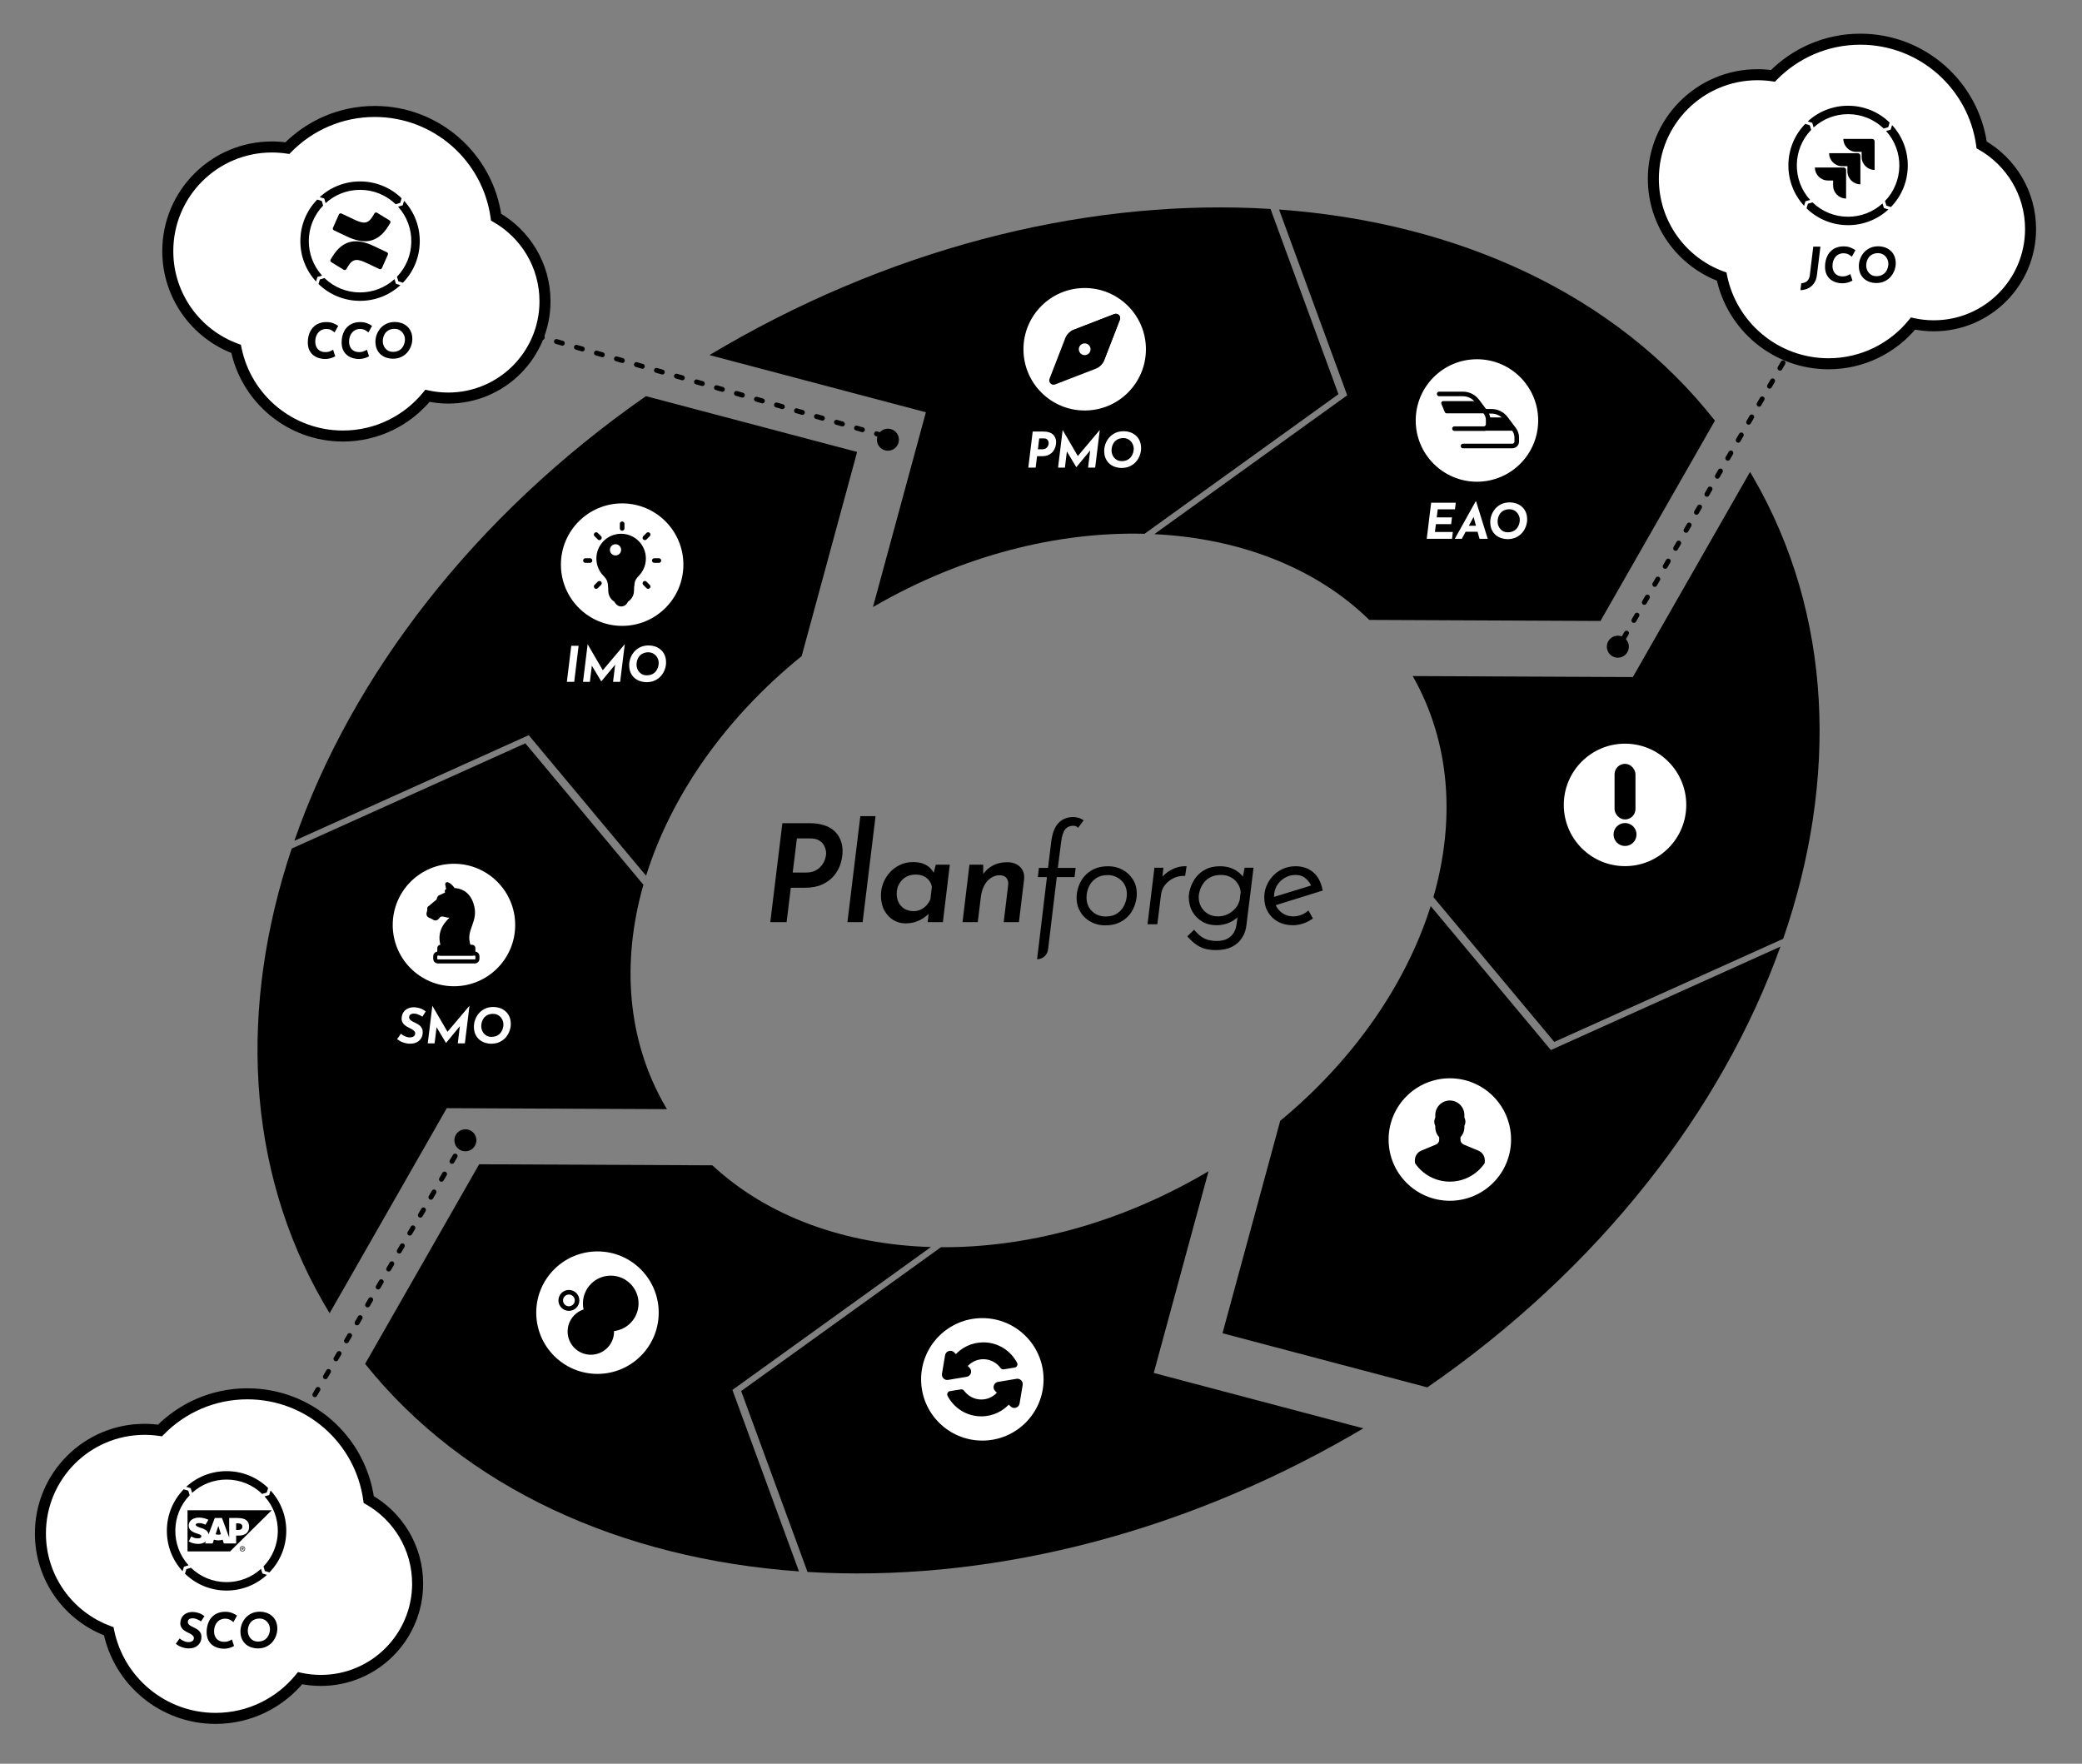 <svg xmlns="http://www.w3.org/2000/svg" width="1700" height="1440" viewBox="0 0 1700 1440" fill="none"><rect x="0" y="0" width="1700" height="1440" fill="#808080" stroke="none"/><path d="M699.856 369.014L527.403 323.447C386.764 421.461 287.13 551.9 240.352 686.471L431.728 600.251L527.542 715.022C547.831 650.104 591.79 586.472 654.575 535.688L699.856 369.014Z" fill="#1F4266" style="fill:#1F4266;fill:color(display-p3 0.122 0.259 0.4);fill-opacity:1;"/><path d="M525.35 722.362C507.44 785.289 511.885 849.014 543.08 903.046C543.571 903.896 544.068 904.742 544.569 905.583L364.794 904.778L269.142 1072.18C267.496 1069.48 265.879 1066.75 264.291 1064.01C200.391 953.327 195.123 821.401 238.181 692.833L428.949 606.887L525.35 722.362Z" fill="#1F4266" style="fill:#1F4266;fill:color(display-p3 0.122 0.259 0.4);fill-opacity:1;"/><path d="M581.666 951.433L391.238 950.58L298.124 1113.54C379.296 1214.95 507.193 1272.69 652.385 1282.99L598.036 1134.83L760.123 1018.15C690.066 1016.08 626.708 993.344 581.666 951.433Z" fill="#B3E0FF" style="fill:#B3E0FF;fill:color(display-p3 0.7 0.88 1);fill-opacity:1;"/><path d="M1104.5 1171.27C958.217 1255.73 800.856 1291.97 659.355 1283.44L605.173 1135.74L768.319 1018.3C837.19 1018.76 912.013 999.476 981.984 959.079C983.6 958.146 985.208 957.204 986.807 956.256L942.059 1120.97L1113.19 1166.19C1110.31 1167.9 1107.41 1169.59 1104.5 1171.27Z" fill="#B3E0FF" style="fill:#B3E0FF;fill:color(display-p3 0.7 0.88 1);fill-opacity:1;"/><path d="M1453.76 772.876C1405.86 906.554 1305.88 1035.78 1165.44 1132.74L998.204 1088.55L1045.32 915.122C1105.77 865.086 1148.23 803.066 1168.2 739.777L1266.33 857.321L1453.76 772.876Z" fill="#87C4ED" style="fill:#87C4ED;fill:color(display-p3 0.53 0.77 0.93);fill-opacity:1;"/><path d="M1456.01 766.477L1269.11 850.685L1170.41 732.457C1188.47 669.663 1184.29 606.03 1153.5 551.985L1333.26 552.79L1428.96 385.31C1429.89 386.864 1430.8 388.425 1431.71 389.995C1496.49 502.198 1501.01 636.238 1456.01 766.477Z" fill="#87C4ED" style="fill:#87C4ED;fill:color(display-p3 0.53 0.77 0.93);fill-opacity:1;"/><path d="M1092.88 321.834L1037.41 170.604C895.71 161.898 738.047 198.121 591.501 282.729C587.402 285.095 583.332 287.488 579.291 289.906L756.002 336.599L712.797 495.627C712.964 495.53 713.131 495.434 713.298 495.337C713.534 495.2 713.77 495.064 714.006 494.927C786.309 453.183 863.792 433.987 934.536 435.816L1092.88 321.834Z" fill="#4596CD" style="fill:#4596CD;fill:color(display-p3 0.271 0.588 0.804);fill-opacity:1;"/><path d="M1044.38 171.069C1190.68 181.621 1319.36 240.369 1400.26 343.464L1306.82 506.988L1118.07 506.143C1074.23 463.319 1011.88 439.487 942.526 436.113L1100.02 322.746L1044.38 171.069Z" fill="#4596CD" style="fill:#4596CD;fill:color(display-p3 0.271 0.588 0.804);fill-opacity:1;"/><path fill-rule="evenodd" clip-rule="evenodd" d="M714.902 666.359H702.476L691.936 752.897H704.362L714.902 666.359ZM672.558 673.681C669.304 672.646 665.643 672.128 661.574 672.128H638.83L628.956 752.897H642.27L645.709 724.827H657.026C662.647 724.827 667.418 723.94 671.338 722.165C675.332 720.316 678.549 717.912 680.99 714.953C683.431 711.995 685.206 708.777 686.316 705.301C687.425 701.75 687.98 698.274 687.98 694.872C687.98 691.248 687.351 688.067 686.094 685.33C684.91 682.52 683.172 680.116 680.879 678.119C678.586 676.122 675.813 674.643 672.558 673.681ZM665.901 710.737C663.83 711.847 661.242 712.401 658.135 712.401H647.262L650.702 684.554H661.574C664.903 684.554 667.492 685.219 669.341 686.551C671.264 687.808 672.595 689.398 673.335 691.322C674.148 693.171 674.555 694.983 674.555 696.758C674.555 698.089 674.259 699.642 673.668 701.418C673.15 703.193 672.225 704.931 670.894 706.632C669.637 708.259 667.972 709.628 665.901 710.737ZM739.155 753.895C735.826 753.895 732.609 753.008 729.502 751.233C726.47 749.383 723.992 746.758 722.069 743.355C720.22 739.879 719.295 735.774 719.295 731.04C719.295 727.712 719.887 724.458 721.07 721.277C722.254 718.097 723.992 715.212 726.285 712.623C728.578 709.961 731.351 707.853 734.606 706.299C737.86 704.672 741.521 703.858 745.59 703.858C748.844 703.858 751.581 704.302 753.8 705.19C756.018 706.003 757.831 707.113 759.236 708.518C760.49 709.706 761.538 711.041 762.379 712.524L764.118 705.966H775.545L769.887 752.897H757.461L758.269 746.09C758.059 746.305 757.827 746.54 757.572 746.795C756.536 747.756 755.168 748.792 753.467 749.901C751.766 751.011 749.695 751.972 747.254 752.786C744.887 753.525 742.187 753.895 739.155 753.895ZM746.033 743.91C747.956 743.91 749.768 743.54 751.47 742.801C753.245 741.987 754.835 740.878 756.24 739.472C757.646 737.993 758.792 736.255 759.68 734.258L760.9 724.051C760.53 722.054 759.754 720.316 758.57 718.836C757.387 717.283 755.871 716.1 754.021 715.286C752.172 714.472 750.101 714.066 747.808 714.066C744.924 714.066 742.483 714.583 740.486 715.619C738.563 716.58 736.973 717.875 735.715 719.502C734.458 721.055 733.533 722.719 732.942 724.494C732.424 726.27 732.165 727.971 732.165 729.598C732.165 732.409 732.72 734.886 733.829 737.031C735.013 739.176 736.64 740.878 738.711 742.135C740.856 743.318 743.297 743.91 746.033 743.91ZM802.875 713.549L802.792 705.966H791.586L785.928 752.897H798.354L800.906 732.15C801.35 728.747 802.237 725.752 803.569 723.163C804.974 720.5 806.749 718.429 808.894 716.95C811.113 715.397 813.48 714.62 815.995 714.62C818.731 714.62 820.654 715.36 821.764 716.839C822.947 718.245 823.428 720.131 823.206 722.497L819.545 752.897H831.971L836.187 718.06C836.631 713.844 835.558 710.441 832.969 707.853C830.381 705.264 826.83 703.969 822.318 703.969C817.807 703.969 813.813 704.931 810.336 706.854C807.284 708.579 804.797 710.811 802.875 713.549ZM876.389 667.092C871.323 667.092 867.158 668.769 864.049 672.202C860.946 675.554 859.085 680.895 858.259 687.952L858.258 687.955L855.745 708.586H848.305L847.427 716.13H854.855L846.802 783.177C851.372 783.177 855.22 779.763 855.765 775.226L862.863 716.13H877.402L878.279 708.586H863.76L866.337 688.179L866.339 688.166C866.997 682.53 868.218 678.926 869.79 677.032C871.425 675.151 873.578 674.192 876.389 674.192C877.081 674.192 877.611 674.287 878.01 674.437L878.084 674.465L878.16 674.484C878.561 674.584 878.888 674.752 879.162 674.98L880.294 675.924L884.833 669.751L883.55 668.962C882.449 668.284 881.233 667.822 879.913 667.569C878.717 667.254 877.541 667.092 876.389 667.092ZM904.854 707.254C900.408 707.254 896.496 708.021 893.163 709.608L893.152 709.614C889.961 711.17 887.287 713.208 885.155 715.735L885.139 715.755C883.112 718.249 881.589 721.021 880.574 724.063C879.567 727.008 879.059 729.968 879.059 732.938C879.059 736.363 879.683 739.486 880.96 742.28C882.216 745.027 883.912 747.398 886.049 749.378L886.068 749.394C888.267 751.357 890.777 752.886 893.59 753.979L893.606 753.986L893.621 753.991C896.438 755.008 899.371 755.516 902.413 755.516C906.015 755.516 909.249 755.018 912.093 753.991L912.113 753.984C914.985 752.897 917.465 751.447 919.53 749.621C921.558 747.827 923.211 745.824 924.476 743.612L924.486 743.594C925.723 741.35 926.655 739.023 927.277 736.613C927.894 734.223 928.208 731.924 928.208 729.721C928.208 725.28 927.154 721.353 924.997 717.994C922.872 714.612 920.032 711.97 916.497 710.083C913.02 708.189 909.129 707.254 904.854 707.254ZM894.785 717.205C897.309 715.412 900.559 714.466 904.632 714.466C906.677 714.466 908.607 714.84 910.433 715.584L910.449 715.59C912.36 716.341 914.018 717.392 915.436 718.743L915.448 718.754L915.46 718.765C916.936 720.107 918.079 721.717 918.89 723.61C919.694 725.485 920.109 727.625 920.109 730.054C920.109 732.877 919.491 735.721 918.229 738.594C917.003 741.387 915.098 743.707 912.483 745.565L912.469 745.575C910.03 747.355 906.79 748.304 902.635 748.304C899.832 748.304 897.254 747.659 894.878 746.372C892.502 745.011 890.609 743.186 889.183 740.884C887.844 738.533 887.158 735.823 887.158 732.716C887.158 729.814 887.779 726.934 889.038 724.065C890.262 721.277 892.162 719 894.765 717.219L894.785 717.205ZM949.172 715.808C949.888 714.969 950.662 714.189 951.495 713.471L951.513 713.456C953.84 711.517 956.369 709.998 959.097 708.907C961.832 707.813 964.558 707.254 967.268 707.254H968.881L967.683 715.131H966.491C963.377 715.131 960.488 715.822 957.804 717.198C955.1 718.585 952.858 720.448 951.064 722.794C949.368 725.034 948.35 727.573 948.009 730.44L948.008 730.449L944.971 754.628H936.965L942.631 708.475H949.948L949.172 715.808ZM1006.49 751.885C1007.94 751.028 1009.26 750.053 1010.43 748.962L1009.73 754.503L1009.73 754.506C1009.38 757.145 1008.59 759.475 1007.37 761.515L1007.36 761.532C1006.17 763.584 1004.44 765.22 1002.14 766.439L1002.12 766.447C999.955 767.629 996.992 768.275 993.135 768.275C991.319 768.275 989.46 768.065 987.555 767.642L987.531 767.637L987.507 767.632C985.704 767.298 983.827 766.556 981.872 765.37L981.859 765.362C980.027 764.276 978.065 762.575 975.981 760.203L975.02 759.11L969.456 764.5L970.366 765.494C972.788 768.143 975.172 770.229 977.521 771.718C979.934 773.274 982.415 774.343 984.961 774.9C987.434 775.441 990.049 775.708 992.802 775.708C997.978 775.708 1002.39 774.834 1005.97 773.005C1009.49 771.203 1012.24 768.75 1014.16 765.636C1016.13 762.641 1017.31 759.295 1017.7 755.62L1023.55 708.475H1016.3L1014.82 715.749C1013.45 713.889 1011.68 712.276 1009.53 710.912C1005.72 708.455 1001.23 707.254 996.13 707.254C991.596 707.254 987.629 708.1 984.281 709.853L984.269 709.86C981.078 711.572 978.443 713.767 976.389 716.452L976.374 716.473C974.445 719.096 973.006 721.852 972.069 724.739C971.149 727.5 970.668 730.053 970.668 732.384C970.668 736.809 971.641 740.786 973.623 744.274C975.591 747.738 978.279 750.469 981.676 752.443C985.09 754.428 988.959 755.405 993.246 755.405C998.066 755.405 1002.49 754.236 1006.49 751.885ZM988.264 716.287C990.518 715.027 993.411 714.355 997.018 714.355C999.999 714.355 1002.62 714.977 1004.91 716.191C1007.22 717.413 1009.08 719.103 1010.5 721.273L1010.52 721.294L1010.53 721.315C1011.98 723.362 1012.82 725.664 1013.04 728.251L1012.29 734.482C1011.74 736.969 1010.63 739.265 1008.93 741.379C1007.2 743.442 1005.1 745.096 1002.61 746.343C1000.14 747.576 997.509 748.194 994.688 748.194C991.498 748.194 988.75 747.503 986.402 746.165C984.02 744.733 982.161 742.836 980.803 740.46C979.454 738.1 978.767 735.419 978.767 732.384C978.767 730.858 979.066 729.077 979.703 727.025L979.707 727.013C980.325 724.954 981.325 722.945 982.725 720.986C984.065 719.11 985.889 717.544 988.236 716.302L988.25 716.294L988.264 716.287ZM1041.67 739.041C1041.86 739.489 1042.08 739.928 1042.32 740.356C1043.68 742.733 1045.54 744.63 1047.93 746.061C1050.28 747.472 1052.99 748.194 1056.09 748.194C1058.07 748.194 1060.02 747.852 1061.95 747.165C1063.89 746.471 1065.61 745.54 1067.11 744.378L1068.39 743.391L1072.01 749.905L1070.96 750.617C1068.77 752.1 1066.36 753.266 1063.73 754.117C1061.08 754.975 1058.38 755.405 1055.65 755.405C1051.16 755.405 1047.12 754.475 1043.57 752.579L1043.54 752.568C1040.01 750.602 1037.23 747.912 1035.25 744.508L1035.25 744.496C1033.26 741.008 1032.29 737.031 1032.29 732.606C1032.29 729.32 1032.92 726.181 1034.17 723.199C1035.42 720.159 1037.18 717.463 1039.44 715.119C1041.71 712.691 1044.41 710.776 1047.53 709.373C1050.69 707.953 1054.18 707.254 1057.97 707.254C1060.7 707.254 1063.25 707.643 1065.63 708.435C1068 709.227 1070.15 710.417 1072.05 712.003C1073.98 713.534 1075.57 715.491 1076.83 717.847C1078.17 720.206 1079.13 722.893 1079.75 725.892L1080 727.122L1041.67 739.041ZM1040.28 732.305L1070.5 722.992C1069.56 720.894 1068.18 719.048 1066.37 717.446L1066.36 717.432C1064.13 715.398 1061.33 714.355 1057.86 714.355C1054.56 714.355 1051.59 715.178 1048.94 716.812L1048.92 716.826C1046.24 718.405 1044.12 720.525 1042.53 723.202C1041.03 725.866 1040.28 728.806 1040.28 732.051C1040.28 732.136 1040.28 732.22 1040.28 732.305Z" fill="#1F4266" style="fill:#1F4266;fill:color(display-p3 0.122 0.259 0.4);fill-opacity:1;"/><g clip-path="url(#clip0_790_6521)"><path d="M885.676 335.152C913.291 335.152 935.676 312.767 935.676 285.152C935.676 257.538 913.291 235.152 885.676 235.152C858.062 235.152 835.676 257.538 835.676 285.152C835.676 312.767 858.062 335.152 885.676 335.152Z" fill="white" style="fill:white;fill-opacity:1;"/><path d="M871.557 276.75C872.573 274.124 874.649 272.049 877.274 271.033L910.493 258.179C911.843 257.657 913.171 258.985 912.649 260.335L899.796 293.554C898.78 296.18 896.704 298.256 894.078 299.272L860.859 312.125C859.509 312.647 858.181 311.319 858.704 309.969L871.557 276.75Z" fill="#B3E0FF" stroke="#1F4266" style="fill:#B3E0FF;fill:color(display-p3 0.7 0.88 1);fill-opacity:1;stroke:#1F4266;stroke:color(display-p3 0.122 0.259 0.4);stroke-opacity:1;" stroke-width="3.75"/><path d="M875.866 275.342C874.588 274.064 875.046 271.895 876.732 271.243L910.493 258.179C911.843 257.657 913.171 258.985 912.649 260.335L899.586 294.097C898.934 295.782 896.764 296.24 895.487 294.963L875.866 275.342Z" fill="#4596CD" stroke="#1F4266" style="fill:#4596CD;fill:color(display-p3 0.271 0.588 0.804);fill-opacity:1;stroke:#1F4266;stroke:color(display-p3 0.122 0.259 0.4);stroke-opacity:1;" stroke-width="3.75"/><circle cx="885.676" cy="285.152" r="6.667" fill="white" stroke="#1F4266" style="fill:white;fill-opacity:1;stroke:#1F4266;stroke:color(display-p3 0.122 0.259 0.4);stroke-opacity:1;" stroke-width="3.75" stroke-linejoin="round"/></g><path d="M852.148 352.352C853.828 352.352 855.295 352.552 856.548 352.952C857.828 353.352 858.895 353.939 859.748 354.712C860.602 355.486 861.242 356.406 861.668 357.472C862.122 358.512 862.348 359.699 862.348 361.032C862.348 362.312 862.135 363.619 861.708 364.952C861.308 366.286 860.655 367.526 859.748 368.672C858.842 369.792 857.642 370.712 856.148 371.432C854.682 372.126 852.882 372.472 850.748 372.472H846.788L845.628 381.792H839.628L843.228 352.352H852.148ZM851.188 366.832C852.148 366.832 852.948 366.659 853.588 366.312C854.228 365.966 854.748 365.526 855.148 364.992C855.548 364.459 855.828 363.912 855.988 363.352C856.175 362.792 856.268 362.299 856.268 361.872C856.268 361.419 856.175 360.886 855.988 360.272C855.802 359.659 855.428 359.126 854.868 358.672C854.308 358.192 853.455 357.952 852.308 357.952H848.548L847.468 366.832H851.188Z" fill="white" style="fill:white;fill-opacity:1;"/><path d="M869.515 381.792H863.915L867.675 351.152H867.715L881.235 374.352L878.835 373.792L897.915 351.152H897.995L894.235 381.792H888.435L890.595 364.232V367.232L878.875 381.392H878.795L870.315 367.232L871.635 364.472L869.515 381.792Z" fill="white" style="fill:white;fill-opacity:1;"/><path d="M915.724 382.072C914.044 382.072 912.364 381.806 910.684 381.272C909.031 380.739 907.511 379.912 906.124 378.792C904.764 377.646 903.671 376.192 902.844 374.432C902.018 372.646 901.604 370.526 901.604 368.072C901.604 366.312 901.924 364.499 902.564 362.632C903.231 360.739 904.218 359.006 905.524 357.432C906.858 355.832 908.524 354.539 910.524 353.552C912.551 352.566 914.911 352.072 917.604 352.072C919.284 352.072 920.951 352.339 922.604 352.872C924.284 353.406 925.804 354.246 927.164 355.392C928.551 356.512 929.658 357.966 930.484 359.752C931.311 361.512 931.724 363.619 931.724 366.072C931.724 367.832 931.391 369.659 930.724 371.552C930.084 373.419 929.098 375.152 927.764 376.752C926.458 378.326 924.791 379.606 922.764 380.592C920.764 381.579 918.418 382.072 915.724 382.072ZM915.804 376.472C917.618 376.472 919.151 376.166 920.404 375.552C921.684 374.912 922.711 374.086 923.484 373.072C924.258 372.059 924.818 370.966 925.164 369.792C925.538 368.619 925.724 367.486 925.724 366.392C925.724 365.219 925.511 364.112 925.084 363.072C924.684 362.032 924.111 361.112 923.364 360.312C922.618 359.486 921.738 358.846 920.724 358.392C919.711 357.912 918.591 357.672 917.364 357.672C915.551 357.672 914.018 357.992 912.764 358.632C911.511 359.246 910.498 360.059 909.724 361.072C908.978 362.086 908.431 363.179 908.084 364.352C907.764 365.526 907.604 366.659 907.604 367.752C907.604 368.899 907.804 370.006 908.204 371.072C908.604 372.112 909.164 373.046 909.884 373.872C910.604 374.672 911.458 375.312 912.444 375.792C913.458 376.246 914.578 376.472 915.804 376.472Z" fill="white" style="fill:white;fill-opacity:1;"/><g clip-path="url(#clip1_790_6521)"><path d="M1205.96 393.306C1233.58 393.306 1255.96 370.92 1255.96 343.306C1255.96 315.692 1233.58 293.306 1205.96 293.306C1178.35 293.306 1155.96 315.692 1155.96 343.306C1155.96 370.92 1178.35 393.306 1205.96 393.306Z" fill="white" style="fill:white;fill-opacity:1;"/><path d="M1178.46 327.473H1205.13L1213.46 337.473H1181.24C1180.57 337.473 1179.96 337.068 1179.7 336.447L1176.92 329.78C1176.57 328.931 1176.97 327.955 1177.82 327.601C1178.02 327.516 1178.24 327.473 1178.46 327.473Z" fill="#4596CD" style="fill:#4596CD;fill:color(display-p3 0.271 0.588 0.804);fill-opacity:1;"/><path opacity="0.6" d="M1215.13 340.806H1227.63L1236.79 351.639H1210.96L1214.96 346.875L1215.13 340.806Z" fill="#4596CD" style="fill:#4596CD;fill:color(display-p3 0.271 0.588 0.804);fill-opacity:1;"/><path d="M1175.13 321.639H1194.49C1199.09 321.639 1203.42 323.802 1206.19 327.478L1212.92 336.412C1214.35 338.317 1215.13 340.637 1215.13 343.022V346.31C1215.13 348.333 1213.49 349.973 1211.47 349.973H1187.63" stroke="#1F4266" style="stroke:#1F4266;stroke:color(display-p3 0.122 0.259 0.4);stroke-opacity:1;" stroke-width="3.75" stroke-linecap="round" stroke-linejoin="round"/><path d="M1212.62 335.806H1217.82C1222.42 335.806 1226.76 337.968 1229.52 341.645L1236.25 350.579C1237.69 352.484 1238.46 354.804 1238.46 357.189V360.476C1238.46 362.499 1236.82 364.139 1234.8 364.139H1194.6" stroke="#1F4266" style="stroke:#1F4266;stroke:color(display-p3 0.122 0.259 0.4);stroke-opacity:1;" stroke-width="3.75" stroke-linecap="round" stroke-linejoin="round"/></g><path d="M1168.57 410.466H1188.65L1188.01 415.866H1173.93L1173.13 422.426H1185.57L1184.89 427.946H1172.45L1171.65 434.346H1186.29L1185.61 439.906H1164.97L1168.57 410.466Z" fill="white" style="fill:white;fill-opacity:1;"/><path d="M1193.61 439.906H1187.89L1204.93 409.306H1205.25L1214.77 439.906H1208.05L1202.21 418.386L1206.77 415.506L1193.61 439.906ZM1198.29 429.266H1207.13L1208.57 434.146H1195.89L1198.29 429.266Z" fill="white" style="fill:white;fill-opacity:1;"/><path d="M1230.95 440.186C1229.27 440.186 1227.59 439.919 1225.91 439.386C1224.26 438.853 1222.74 438.026 1221.35 436.906C1219.99 435.759 1218.9 434.306 1218.07 432.546C1217.24 430.759 1216.83 428.639 1216.83 426.186C1216.83 424.426 1217.15 422.613 1217.79 420.746C1218.46 418.853 1219.44 417.119 1220.75 415.546C1222.08 413.946 1223.75 412.653 1225.75 411.666C1227.78 410.679 1230.14 410.186 1232.83 410.186C1234.51 410.186 1236.18 410.453 1237.83 410.986C1239.51 411.519 1241.03 412.359 1242.39 413.506C1243.78 414.626 1244.88 416.079 1245.71 417.866C1246.54 419.626 1246.95 421.733 1246.95 424.186C1246.95 425.946 1246.62 427.773 1245.95 429.666C1245.31 431.533 1244.32 433.266 1242.99 434.866C1241.68 436.439 1240.02 437.719 1237.99 438.706C1235.99 439.693 1233.64 440.186 1230.95 440.186ZM1231.03 434.586C1232.84 434.586 1234.38 434.279 1235.63 433.666C1236.91 433.026 1237.94 432.199 1238.71 431.186C1239.48 430.173 1240.04 429.079 1240.39 427.906C1240.76 426.733 1240.95 425.599 1240.95 424.506C1240.95 423.333 1240.74 422.226 1240.31 421.186C1239.91 420.146 1239.34 419.226 1238.59 418.426C1237.84 417.599 1236.96 416.959 1235.95 416.506C1234.94 416.026 1233.82 415.786 1232.59 415.786C1230.78 415.786 1229.24 416.106 1227.99 416.746C1226.74 417.359 1225.72 418.173 1224.95 419.186C1224.2 420.199 1223.66 421.293 1223.31 422.466C1222.99 423.639 1222.83 424.773 1222.83 425.866C1222.83 427.013 1223.03 428.119 1223.43 429.186C1223.83 430.226 1224.39 431.159 1225.11 431.986C1225.83 432.786 1226.68 433.426 1227.67 433.906C1228.68 434.359 1229.8 434.586 1231.03 434.586Z" fill="white" style="fill:white;fill-opacity:1;"/><g clip-path="url(#clip2_790_6521)"><path d="M1326.87 707.172C1354.48 707.172 1376.87 684.786 1376.87 657.172C1376.87 629.557 1354.48 607.172 1326.87 607.172C1299.25 607.172 1276.87 629.557 1276.87 657.172C1276.87 684.786 1299.25 707.172 1326.87 707.172Z" fill="white" style="fill:white;fill-opacity:1;"/><rect x="1320.2" y="625.505" width="13.333" height="41.667" rx="6.667" fill="#4596CD" stroke="#1F4266" style="fill:#4596CD;fill:color(display-p3 0.271 0.588 0.804);fill-opacity:1;stroke:#1F4266;stroke:color(display-p3 0.122 0.259 0.4);stroke-opacity:1;" stroke-width="3.75"/><circle cx="1326.87" cy="681.338" r="7.5" fill="#4596CD" stroke="#1F4266" style="fill:#4596CD;fill:color(display-p3 0.271 0.588 0.804);fill-opacity:1;stroke:#1F4266;stroke:color(display-p3 0.122 0.259 0.4);stroke-opacity:1;" stroke-width="3.75"/></g><path d="M1291.97 724.372C1293.81 724.372 1295.41 724.612 1296.77 725.092C1298.16 725.545 1299.29 726.212 1300.17 727.092C1301.05 727.945 1301.66 728.985 1302.01 730.212C1302.38 731.412 1302.48 732.772 1302.29 734.292C1302.13 735.492 1301.8 736.692 1301.29 737.892C1300.78 739.092 1300.06 740.185 1299.13 741.172C1298.2 742.158 1297.02 742.958 1295.61 743.572C1294.22 744.158 1292.54 744.452 1290.57 744.452H1286.41L1285.25 753.812H1279.45L1283.05 724.372H1291.97ZM1291.21 738.852C1292.38 738.852 1293.33 738.612 1294.05 738.132C1294.77 737.625 1295.3 737.038 1295.65 736.372C1296 735.678 1296.2 735.052 1296.25 734.492C1296.3 734.172 1296.3 733.772 1296.25 733.292C1296.22 732.785 1296.09 732.278 1295.85 731.772C1295.64 731.265 1295.25 730.838 1294.69 730.492C1294.13 730.145 1293.34 729.972 1292.33 729.972H1288.17L1287.09 738.852H1291.21ZM1296.21 742.452L1302.09 753.812H1295.33L1289.25 742.612L1296.21 742.452Z" fill="#1F4266" style="fill:#1F4266;fill:color(display-p3 0.122 0.259 0.4);fill-opacity:1;"/><path d="M1312.07 753.812H1306.47L1310.23 723.172H1310.27L1323.79 746.372L1321.39 745.812L1340.47 723.172H1340.55L1336.79 753.812H1330.99L1333.15 736.252V739.252L1321.43 753.412H1321.35L1312.87 739.252L1314.19 736.492L1312.07 753.812Z" fill="#1F4266" style="fill:#1F4266;fill:color(display-p3 0.122 0.259 0.4);fill-opacity:1;"/><path d="M1358.28 754.092C1356.6 754.092 1354.92 753.825 1353.24 753.292C1351.59 752.758 1350.07 751.932 1348.68 750.812C1347.32 749.665 1346.23 748.212 1345.4 746.452C1344.58 744.665 1344.16 742.545 1344.16 740.092C1344.16 738.332 1344.48 736.518 1345.12 734.652C1345.79 732.758 1346.78 731.025 1348.08 729.452C1349.42 727.852 1351.08 726.558 1353.08 725.572C1355.11 724.585 1357.47 724.092 1360.16 724.092C1361.84 724.092 1363.51 724.358 1365.16 724.892C1366.84 725.425 1368.36 726.265 1369.72 727.412C1371.11 728.532 1372.22 729.985 1373.04 731.772C1373.87 733.532 1374.28 735.638 1374.28 738.092C1374.28 739.852 1373.95 741.678 1373.28 743.572C1372.64 745.438 1371.66 747.172 1370.32 748.772C1369.02 750.345 1367.35 751.625 1365.32 752.612C1363.32 753.598 1360.98 754.092 1358.28 754.092ZM1358.36 748.492C1360.18 748.492 1361.71 748.185 1362.96 747.572C1364.24 746.932 1365.27 746.105 1366.04 745.092C1366.82 744.078 1367.38 742.985 1367.72 741.812C1368.1 740.638 1368.28 739.505 1368.28 738.412C1368.28 737.238 1368.07 736.132 1367.64 735.092C1367.24 734.052 1366.67 733.132 1365.92 732.332C1365.18 731.505 1364.3 730.865 1363.28 730.412C1362.27 729.932 1361.15 729.692 1359.92 729.692C1358.11 729.692 1356.58 730.012 1355.32 730.652C1354.07 731.265 1353.06 732.078 1352.28 733.092C1351.54 734.105 1350.99 735.198 1350.64 736.372C1350.32 737.545 1350.16 738.678 1350.16 739.772C1350.16 740.918 1350.36 742.025 1350.76 743.092C1351.16 744.132 1351.72 745.065 1352.44 745.892C1353.16 746.692 1354.02 747.332 1355 747.812C1356.02 748.265 1357.14 748.492 1358.36 748.492Z" fill="#1F4266" style="fill:#1F4266;fill:color(display-p3 0.122 0.259 0.4);fill-opacity:1;"/><g clip-path="url(#clip3_790_6521)"><path d="M1183.82 980.383C1211.44 980.383 1233.82 957.998 1233.82 930.383C1233.82 902.769 1211.44 880.383 1183.82 880.383C1156.21 880.383 1133.82 902.769 1133.82 930.383C1133.82 957.998 1156.21 980.383 1183.82 980.383Z" fill="white" style="fill:white;fill-opacity:1;"/><path fill-rule="evenodd" clip-rule="evenodd" d="M1157.16 948.966V947.328C1157.16 944.636 1158.78 942.209 1161.26 941.174L1173.05 936.259C1175.54 935.224 1177.16 932.797 1177.16 930.106V925.383H1190.49V930.106C1190.49 932.797 1192.11 935.224 1194.59 936.259L1206.39 941.174C1208.87 942.209 1210.49 944.636 1210.49 947.328V948.966C1204.62 957.38 1194.86 962.883 1183.82 962.883C1172.78 962.883 1163.03 957.38 1157.16 948.966Z" fill="#4596CD" style="fill:#4596CD;fill:color(display-p3 0.271 0.588 0.804);fill-opacity:1;"/><path d="M1157.16 948.966H1155.28C1155.28 949.35 1155.4 949.725 1155.62 950.04L1157.16 948.966ZM1161.26 941.174L1161.98 942.905H1161.98L1161.26 941.174ZM1173.05 936.259L1172.33 934.529H1172.33L1173.05 936.259ZM1177.16 925.383V923.508C1176.12 923.508 1175.28 924.348 1175.28 925.383H1177.16ZM1190.49 925.383H1192.37C1192.37 924.348 1191.53 923.508 1190.49 923.508V925.383ZM1194.59 936.259L1195.31 934.529L1194.59 936.259ZM1206.39 941.174L1205.67 942.905V942.905L1206.39 941.174ZM1210.49 948.966L1212.03 950.04C1212.25 949.725 1212.37 949.35 1212.37 948.966H1210.49ZM1155.28 947.328V948.966H1159.03V947.328H1155.28ZM1160.54 939.443C1157.36 940.769 1155.28 943.88 1155.28 947.328H1159.03C1159.03 945.393 1160.2 943.649 1161.98 942.905L1160.54 939.443ZM1172.33 934.529L1160.54 939.443L1161.98 942.905L1173.78 937.99L1172.33 934.529ZM1175.28 930.106C1175.28 932.04 1174.12 933.785 1172.33 934.529L1173.78 937.99C1176.96 936.664 1179.03 933.554 1179.03 930.106H1175.28ZM1175.28 925.383V930.106H1179.03V925.383H1175.28ZM1190.49 923.508H1177.16V927.258H1190.49V923.508ZM1192.37 930.106V925.383H1188.62V930.106H1192.37ZM1195.31 934.529C1193.53 933.785 1192.37 932.04 1192.37 930.106H1188.62C1188.62 933.554 1190.69 936.664 1193.87 937.99L1195.31 934.529ZM1207.11 939.443L1195.31 934.529L1193.87 937.99L1205.67 942.905L1207.11 939.443ZM1212.37 947.328C1212.37 943.88 1210.29 940.769 1207.11 939.443L1205.67 942.905C1207.45 943.649 1208.62 945.393 1208.62 947.328H1212.37ZM1212.37 948.966V947.328H1208.62V948.966H1212.37ZM1208.95 947.893C1203.41 955.825 1194.22 961.008 1183.82 961.008V964.758C1195.5 964.758 1205.82 958.934 1212.03 950.04L1208.95 947.893ZM1183.82 961.008C1173.42 961.008 1164.23 955.825 1158.69 947.893L1155.62 950.04C1161.83 958.934 1172.15 964.758 1183.82 964.758V961.008Z" fill="#1F4266" style="fill:#1F4266;fill:color(display-p3 0.122 0.259 0.4);fill-opacity:1;"/><path d="M1177.16 930.383C1177.16 926.701 1180.14 923.717 1183.82 923.717C1187.51 923.717 1190.49 926.701 1190.49 930.383V933.496C1190.49 934.73 1190.15 935.94 1189.5 936.99L1184.53 945.063C1184.21 945.592 1183.44 945.592 1183.11 945.063L1178.15 936.99C1177.5 935.94 1177.16 934.73 1177.16 933.496V930.383Z" fill="#B3E0FF" stroke="#1F4266" style="fill:#B3E0FF;fill:color(display-p3 0.7 0.88 1);fill-opacity:1;stroke:#1F4266;stroke:color(display-p3 0.122 0.259 0.4);stroke-opacity:1;" stroke-width="3.75"/><path fill-rule="evenodd" clip-rule="evenodd" d="M1183.82 900.383C1178.3 900.383 1173.82 904.861 1173.82 910.383V912.912C1173.3 913.748 1172.99 914.738 1172.99 915.8C1172.99 916.862 1173.3 917.852 1173.82 918.688V920.383C1173.82 925.906 1178.3 930.383 1183.82 930.383C1189.35 930.383 1193.82 925.906 1193.82 920.383V918.688C1194.35 917.852 1194.66 916.862 1194.66 915.8C1194.66 914.738 1194.35 913.748 1193.82 912.912V910.383C1193.82 904.861 1189.35 900.383 1183.82 900.383Z" fill="#B3E0FF" style="fill:#B3E0FF;fill:color(display-p3 0.7 0.88 1);fill-opacity:1;"/><path d="M1173.82 912.912L1175.41 913.913L1175.7 913.454V912.912H1173.82ZM1173.82 918.688H1175.7V918.146L1175.41 917.687L1173.82 918.688ZM1193.82 918.688L1192.24 917.687L1191.95 918.146V918.688H1193.82ZM1193.82 912.912H1191.95V913.454L1192.24 913.913L1193.82 912.912ZM1175.7 910.383C1175.7 905.896 1179.34 902.258 1183.82 902.258V898.508C1177.27 898.508 1171.95 903.825 1171.95 910.383H1175.7ZM1175.7 912.912V910.383H1171.95V912.912H1175.7ZM1174.87 915.8C1174.87 915.103 1175.06 914.458 1175.41 913.913L1172.24 911.911C1171.53 913.038 1171.12 914.374 1171.12 915.8H1174.87ZM1175.41 917.687C1175.06 917.142 1174.87 916.497 1174.87 915.8H1171.12C1171.12 917.226 1171.53 918.562 1172.24 919.689L1175.41 917.687ZM1175.7 920.383V918.688H1171.95V920.383H1175.7ZM1183.82 928.508C1179.34 928.508 1175.7 924.871 1175.7 920.383H1171.95C1171.95 926.942 1177.27 932.258 1183.82 932.258V928.508ZM1191.95 920.383C1191.95 924.871 1188.31 928.508 1183.82 928.508V932.258C1190.38 932.258 1195.7 926.942 1195.7 920.383H1191.95ZM1191.95 918.688V920.383H1195.7V918.688H1191.95ZM1192.78 915.8C1192.78 916.497 1192.58 917.142 1192.24 917.687L1195.41 919.689C1196.12 918.562 1196.53 917.226 1196.53 915.8H1192.78ZM1192.24 913.913C1192.58 914.458 1192.78 915.103 1192.78 915.8H1196.53C1196.53 914.374 1196.12 913.038 1195.41 911.911L1192.24 913.913ZM1191.95 910.383V912.912H1195.7V910.383H1191.95ZM1183.82 902.258C1188.31 902.258 1191.95 905.896 1191.95 910.383H1195.7C1195.7 903.825 1190.38 898.508 1183.82 898.508V902.258Z" fill="#1F4266" style="fill:#1F4266;fill:color(display-p3 0.122 0.259 0.4);fill-opacity:1;"/></g><path d="M1164.06 1005.18C1163.02 1004.49 1161.94 1003.92 1160.82 1003.46C1159.72 1002.98 1158.67 1002.72 1157.66 1002.66C1157.02 1002.64 1156.44 1002.68 1155.94 1002.78C1155.43 1002.86 1154.98 1003.02 1154.58 1003.26C1154.2 1003.48 1153.9 1003.77 1153.66 1004.14C1153.44 1004.52 1153.31 1004.96 1153.26 1005.46C1153.18 1006.16 1153.36 1006.8 1153.82 1007.38C1154.3 1007.94 1154.94 1008.46 1155.74 1008.94C1156.56 1009.42 1157.43 1009.86 1158.34 1010.26C1159.43 1010.74 1160.47 1011.34 1161.46 1012.06C1162.44 1012.78 1163.22 1013.73 1163.78 1014.9C1164.34 1016.05 1164.5 1017.56 1164.26 1019.42C1164.12 1020.54 1163.78 1021.6 1163.22 1022.58C1162.66 1023.57 1161.9 1024.44 1160.94 1025.18C1160 1025.9 1158.88 1026.45 1157.58 1026.82C1156.27 1027.2 1154.79 1027.33 1153.14 1027.22C1152.02 1027.14 1150.9 1026.96 1149.78 1026.66C1148.66 1026.37 1147.56 1025.97 1146.5 1025.46C1145.43 1024.93 1144.42 1024.26 1143.46 1023.46L1146.58 1019.1C1147.19 1019.64 1147.88 1020.13 1148.66 1020.58C1149.43 1021.01 1150.22 1021.36 1151.02 1021.62C1151.82 1021.89 1152.56 1022.05 1153.26 1022.1C1153.95 1022.13 1154.66 1022.08 1155.38 1021.94C1156.1 1021.78 1156.72 1021.48 1157.26 1021.02C1157.79 1020.57 1158.11 1019.92 1158.22 1019.06C1158.3 1018.48 1158.16 1017.93 1157.82 1017.42C1157.47 1016.92 1157 1016.45 1156.42 1016.02C1155.83 1015.6 1155.16 1015.21 1154.42 1014.86C1153.56 1014.46 1152.68 1014.01 1151.78 1013.5C1150.87 1013 1150.03 1012.4 1149.26 1011.7C1148.51 1011.01 1147.94 1010.16 1147.54 1009.14C1147.14 1008.13 1147.03 1006.93 1147.22 1005.54C1147.43 1003.84 1147.99 1002.38 1148.9 1001.18C1149.8 999.957 1150.99 999.037 1152.46 998.423C1153.92 997.783 1155.58 997.477 1157.42 997.503C1158.99 997.583 1160.34 997.797 1161.46 998.143C1162.6 998.463 1163.6 998.863 1164.46 999.343C1165.31 999.823 1166.1 1000.34 1166.82 1000.9L1164.06 1005.18Z" fill="#1F4266" style="fill:#1F4266;fill:color(display-p3 0.122 0.259 0.4);fill-opacity:1;"/><path d="M1170.85 1026.98H1165.13L1182.17 996.383H1182.49L1192.01 1026.98H1185.29L1179.45 1005.46L1184.01 1002.58L1170.85 1026.98ZM1175.53 1016.34H1184.37L1185.81 1021.22H1173.13L1175.53 1016.34Z" fill="#1F4266" style="fill:#1F4266;fill:color(display-p3 0.122 0.259 0.4);fill-opacity:1;"/><path d="M1208.19 1027.26C1206.51 1027.26 1204.83 1027 1203.15 1026.46C1201.5 1025.93 1199.98 1025.1 1198.59 1023.98C1197.23 1022.84 1196.14 1021.38 1195.31 1019.62C1194.49 1017.84 1194.07 1015.72 1194.07 1013.26C1194.07 1011.5 1194.39 1009.69 1195.03 1007.82C1195.7 1005.93 1196.69 1004.2 1197.99 1002.62C1199.33 1001.02 1200.99 999.73 1202.99 998.743C1205.02 997.757 1207.38 997.263 1210.07 997.263C1211.75 997.263 1213.42 997.53 1215.07 998.063C1216.75 998.597 1218.27 999.437 1219.63 1000.58C1221.02 1001.7 1222.13 1003.16 1222.95 1004.94C1223.78 1006.7 1224.19 1008.81 1224.19 1011.26C1224.19 1013.02 1223.86 1014.85 1223.19 1016.74C1222.55 1018.61 1221.57 1020.34 1220.23 1021.94C1218.93 1023.52 1217.26 1024.8 1215.23 1025.78C1213.23 1026.77 1210.89 1027.26 1208.19 1027.26ZM1208.27 1021.66C1210.09 1021.66 1211.62 1021.36 1212.87 1020.74C1214.15 1020.1 1215.18 1019.28 1215.95 1018.26C1216.73 1017.25 1217.29 1016.16 1217.63 1014.98C1218.01 1013.81 1218.19 1012.68 1218.19 1011.58C1218.19 1010.41 1217.98 1009.3 1217.55 1008.26C1217.15 1007.22 1216.58 1006.3 1215.83 1005.5C1215.09 1004.68 1214.21 1004.04 1213.19 1003.58C1212.18 1003.1 1211.06 1002.86 1209.83 1002.86C1208.02 1002.86 1206.49 1003.18 1205.23 1003.82C1203.98 1004.44 1202.97 1005.25 1202.19 1006.26C1201.45 1007.28 1200.9 1008.37 1200.55 1009.54C1200.23 1010.72 1200.07 1011.85 1200.07 1012.94C1200.07 1014.09 1200.27 1015.2 1200.67 1016.26C1201.07 1017.3 1201.63 1018.24 1202.35 1019.06C1203.07 1019.86 1203.93 1020.5 1204.91 1020.98C1205.93 1021.44 1207.05 1021.66 1208.27 1021.66Z" fill="#1F4266" style="fill:#1F4266;fill:color(display-p3 0.122 0.259 0.4);fill-opacity:1;"/><g clip-path="url(#clip4_790_6521)"><path d="M802.098 1176.19C829.712 1176.19 852.098 1153.81 852.098 1126.19C852.098 1098.58 829.712 1076.19 802.098 1076.19C774.484 1076.19 752.098 1098.58 752.098 1126.19C752.098 1153.81 774.484 1176.19 802.098 1176.19Z" fill="white" style="fill:white;fill-opacity:1;"/><path fill-rule="evenodd" clip-rule="evenodd" d="M828.807 1113.56C829.064 1114.05 828.754 1114.64 828.207 1114.73L819.311 1116.17C818.991 1116.22 818.672 1116.08 818.482 1115.82C815.001 1111 809.333 1107.86 802.931 1107.86C796.718 1107.86 791.195 1110.82 787.693 1115.4L790.329 1118.04C791.767 1119.47 790.978 1121.94 788.973 1122.27L773.883 1124.79C772.191 1125.07 770.724 1123.6 771.007 1121.91L773.521 1106.82C773.856 1104.81 776.317 1104.02 777.755 1105.46L780.58 1108.29C785.931 1101.91 793.958 1097.86 802.931 1097.86C814.18 1097.86 823.941 1104.23 828.807 1113.56Z" fill="#B3E0FF" style="fill:#B3E0FF;fill:color(display-p3 0.7 0.88 1);fill-opacity:1;"/><path d="M828.207 1114.73L828.507 1116.58L828.507 1116.58L828.207 1114.73ZM828.807 1113.56L830.47 1112.69L830.47 1112.69L828.807 1113.56ZM819.311 1116.17L819.01 1114.32L819.01 1114.32L819.311 1116.17ZM818.482 1115.82L820.002 1114.72L820.002 1114.72L818.482 1115.82ZM787.693 1115.4L786.203 1114.26L785.207 1115.57L786.367 1116.73L787.693 1115.4ZM790.329 1118.04L789.004 1119.36L789.004 1119.36L790.329 1118.04ZM788.973 1122.27L789.281 1124.12H789.281L788.973 1122.27ZM773.883 1124.79L773.575 1122.94H773.575L773.883 1124.79ZM771.007 1121.91L769.157 1121.6H769.157L771.007 1121.91ZM773.521 1106.82L771.672 1106.51H771.672L773.521 1106.82ZM777.755 1105.46L779.081 1104.14V1104.14L777.755 1105.46ZM780.58 1108.29L779.254 1109.61L780.701 1111.06L782.017 1109.49L780.58 1108.29ZM828.507 1116.58C830.263 1116.29 831.342 1114.36 830.47 1112.69L827.145 1114.42C826.785 1113.73 827.246 1112.98 827.906 1112.88L828.507 1116.58ZM819.611 1118.02L828.507 1116.58L827.906 1112.88L819.01 1114.32L819.611 1118.02ZM816.962 1116.92C817.549 1117.73 818.562 1118.19 819.611 1118.02L819.01 1114.32C819.42 1114.25 819.794 1114.43 820.002 1114.72L816.962 1116.92ZM802.931 1109.74C808.705 1109.74 813.818 1112.56 816.962 1116.92L820.002 1114.72C816.184 1109.43 809.96 1105.99 802.931 1105.99V1109.74ZM789.183 1116.54C792.345 1112.4 797.327 1109.74 802.931 1109.74V1105.99C796.109 1105.99 790.045 1109.23 786.203 1114.26L789.183 1116.54ZM786.367 1116.73L789.004 1119.36L791.655 1116.71L789.019 1114.07L786.367 1116.73ZM789.004 1119.36C789.363 1119.72 789.166 1120.34 788.664 1120.42L789.281 1124.12C792.791 1123.53 794.171 1119.23 791.655 1116.71L789.004 1119.36ZM788.664 1120.42L773.575 1122.94L774.192 1126.63L789.281 1124.12L788.664 1120.42ZM773.575 1122.94C773.152 1123.01 772.785 1122.64 772.856 1122.22L769.157 1121.6C768.664 1124.56 771.231 1127.13 774.192 1126.63L773.575 1122.94ZM772.856 1122.22L775.371 1107.13L771.672 1106.51L769.157 1121.6L772.856 1122.22ZM775.371 1107.13C775.454 1106.63 776.07 1106.43 776.429 1106.79L779.081 1104.14C776.565 1101.62 772.257 1103 771.672 1106.51L775.371 1107.13ZM776.429 1106.79L779.254 1109.61L781.906 1106.96L779.081 1104.14L776.429 1106.79ZM802.931 1095.99C793.38 1095.99 784.835 1100.3 779.144 1107.08L782.017 1109.49C787.026 1103.52 794.535 1099.74 802.931 1099.74V1095.99ZM830.47 1112.69C825.293 1102.77 814.906 1095.99 802.931 1095.99V1099.74C813.454 1099.74 822.589 1105.69 827.145 1114.42L830.47 1112.69Z" fill="#1F4266" style="fill:#1F4266;fill:color(display-p3 0.122 0.259 0.4);fill-opacity:1;"/><path fill-rule="evenodd" clip-rule="evenodd" d="M826.441 1146.93C827.878 1148.36 830.34 1147.57 830.674 1145.57L833.189 1130.48C833.471 1128.79 832.004 1127.32 830.312 1127.6L815.223 1130.12C813.217 1130.45 812.429 1132.91 813.866 1134.35L816.503 1136.99C813.001 1141.57 807.478 1144.53 801.265 1144.53C794.863 1144.53 789.194 1141.39 785.713 1136.57C785.524 1136.3 785.205 1136.17 784.885 1136.22L775.989 1137.66C775.441 1137.75 775.132 1138.34 775.388 1138.83C780.254 1148.16 790.016 1154.53 801.265 1154.53C810.238 1154.53 818.265 1150.47 823.615 1144.1L826.441 1146.93Z" fill="#4596CD" style="fill:#4596CD;fill:color(display-p3 0.271 0.588 0.804);fill-opacity:1;"/><path d="M830.674 1145.57L828.825 1145.26L830.674 1145.57ZM826.441 1146.93L827.766 1145.6V1145.6L826.441 1146.93ZM833.189 1130.48L831.34 1130.17V1130.17L833.189 1130.48ZM830.312 1127.6L830.62 1129.45V1129.45L830.312 1127.6ZM815.223 1130.12L815.531 1131.97V1131.97L815.223 1130.12ZM813.866 1134.35L812.541 1135.68L812.541 1135.68L813.866 1134.35ZM816.503 1136.99L817.993 1138.13L818.989 1136.82L817.829 1135.66L816.503 1136.99ZM785.713 1136.57L784.193 1137.66L785.713 1136.57ZM784.885 1136.22L784.585 1134.37L784.585 1134.37L784.885 1136.22ZM775.989 1137.66L775.688 1135.81H775.688L775.989 1137.66ZM775.388 1138.83L773.726 1139.7H773.726L775.388 1138.83ZM823.615 1144.1L824.941 1142.77L823.495 1141.33L822.179 1142.89L823.615 1144.1ZM828.825 1145.26C828.741 1145.76 828.126 1145.96 827.766 1145.6L825.115 1148.25C827.631 1150.77 831.939 1149.39 832.524 1145.88L828.825 1145.26ZM831.34 1130.17L828.825 1145.26L832.524 1145.88L835.039 1130.79L831.34 1130.17ZM830.62 1129.45C831.043 1129.38 831.41 1129.75 831.34 1130.17L835.039 1130.79C835.532 1127.83 832.965 1125.26 830.004 1125.75L830.62 1129.45ZM815.531 1131.97L830.62 1129.45L830.004 1125.75L814.915 1128.27L815.531 1131.97ZM815.192 1133.03C814.833 1132.67 815.03 1132.05 815.531 1131.97L814.915 1128.27C811.405 1128.85 810.024 1133.16 812.541 1135.68L815.192 1133.03ZM817.829 1135.66L815.192 1133.03L812.541 1135.68L815.177 1138.31L817.829 1135.66ZM815.013 1135.85C811.85 1139.99 806.869 1142.65 801.265 1142.65V1146.4C808.087 1146.4 814.151 1143.15 817.993 1138.13L815.013 1135.85ZM801.265 1142.65C795.491 1142.65 790.377 1139.82 787.234 1135.47L784.193 1137.66C788.011 1142.95 794.235 1146.4 801.265 1146.4V1142.65ZM787.234 1135.47C786.646 1134.66 785.633 1134.2 784.585 1134.37L785.185 1138.07C784.776 1138.13 784.402 1137.95 784.193 1137.66L787.234 1135.47ZM784.585 1134.37L775.688 1135.81L776.289 1139.51L785.185 1138.07L784.585 1134.37ZM775.688 1135.81C773.932 1136.1 772.853 1138.03 773.726 1139.7L777.051 1137.96C777.41 1138.65 776.95 1139.4 776.289 1139.51L775.688 1135.81ZM773.726 1139.7C778.902 1149.62 789.29 1156.4 801.265 1156.4V1152.65C790.742 1152.65 781.606 1146.7 777.051 1137.96L773.726 1139.7ZM801.265 1156.4C810.816 1156.4 819.36 1152.09 825.052 1145.31L822.179 1142.89C817.17 1148.86 809.661 1152.65 801.265 1152.65V1156.4ZM827.766 1145.6L824.941 1142.77L822.29 1145.43L825.115 1148.25L827.766 1145.6Z" fill="#1F4266" style="fill:#1F4266;fill:color(display-p3 0.122 0.259 0.4);fill-opacity:1;"/></g><path d="M782.037 1200.11C780.997 1199.42 779.917 1198.85 778.797 1198.39C777.704 1197.91 776.65 1197.65 775.637 1197.59C774.997 1197.57 774.424 1197.61 773.917 1197.71C773.41 1197.79 772.957 1197.95 772.557 1198.19C772.184 1198.41 771.877 1198.7 771.637 1199.07C771.424 1199.45 771.29 1199.89 771.237 1200.39C771.157 1201.09 771.344 1201.73 771.797 1202.31C772.277 1202.87 772.917 1203.39 773.717 1203.87C774.544 1204.35 775.41 1204.79 776.317 1205.19C777.41 1205.67 778.45 1206.27 779.437 1206.99C780.424 1207.71 781.197 1208.66 781.757 1209.83C782.317 1210.98 782.477 1212.49 782.237 1214.35C782.104 1215.47 781.757 1216.53 781.197 1217.51C780.637 1218.5 779.877 1219.37 778.917 1220.11C777.984 1220.83 776.864 1221.38 775.557 1221.75C774.25 1222.13 772.77 1222.26 771.117 1222.15C769.997 1222.07 768.877 1221.89 767.757 1221.59C766.637 1221.3 765.544 1220.9 764.477 1220.39C763.41 1219.86 762.397 1219.19 761.437 1218.39L764.557 1214.03C765.17 1214.57 765.864 1215.06 766.637 1215.51C767.41 1215.94 768.197 1216.29 768.997 1216.55C769.797 1216.82 770.544 1216.98 771.237 1217.03C771.93 1217.06 772.637 1217.01 773.357 1216.87C774.077 1216.71 774.704 1216.41 775.237 1215.95C775.77 1215.5 776.09 1214.85 776.197 1213.99C776.277 1213.41 776.144 1212.86 775.797 1212.35C775.45 1211.85 774.984 1211.38 774.397 1210.95C773.81 1210.53 773.144 1210.14 772.397 1209.79C771.544 1209.39 770.664 1208.94 769.757 1208.43C768.85 1207.93 768.01 1207.33 767.237 1206.63C766.49 1205.94 765.917 1205.09 765.517 1204.07C765.117 1203.06 765.01 1201.86 765.197 1200.47C765.41 1198.77 765.97 1197.31 766.877 1196.11C767.784 1194.89 768.97 1193.97 770.437 1193.35C771.904 1192.71 773.557 1192.41 775.397 1192.43C776.97 1192.51 778.317 1192.73 779.437 1193.07C780.584 1193.39 781.584 1193.79 782.437 1194.27C783.29 1194.75 784.077 1195.27 784.797 1195.83L782.037 1200.11Z" fill="#1F4266" style="fill:#1F4266;fill:color(display-p3 0.122 0.259 0.4);fill-opacity:1;"/><path d="M798.994 1192.47C800.834 1192.47 802.434 1192.71 803.794 1193.19C805.18 1193.65 806.314 1194.31 807.194 1195.19C808.074 1196.05 808.687 1197.09 809.034 1198.31C809.407 1199.51 809.5 1200.87 809.314 1202.39C809.154 1203.59 808.82 1204.79 808.314 1205.99C807.807 1207.19 807.087 1208.29 806.154 1209.27C805.22 1210.26 804.047 1211.06 802.634 1211.67C801.247 1212.26 799.567 1212.55 797.594 1212.55H793.434L792.274 1221.91H786.474L790.074 1192.47H798.994ZM798.234 1206.95C799.407 1206.95 800.354 1206.71 801.074 1206.23C801.794 1205.73 802.327 1205.14 802.674 1204.47C803.02 1203.78 803.22 1203.15 803.274 1202.59C803.327 1202.27 803.327 1201.87 803.274 1201.39C803.247 1200.89 803.114 1200.38 802.874 1199.87C802.66 1199.37 802.274 1198.94 801.714 1198.59C801.154 1198.25 800.367 1198.07 799.354 1198.07H795.194L794.114 1206.95H798.234ZM803.234 1210.55L809.114 1221.91H802.354L796.274 1210.71L803.234 1210.55Z" fill="#1F4266" style="fill:#1F4266;fill:color(display-p3 0.122 0.259 0.4);fill-opacity:1;"/><path d="M826.759 1222.19C825.079 1222.19 823.399 1221.93 821.719 1221.39C820.065 1220.86 818.545 1220.03 817.159 1218.91C815.799 1217.77 814.705 1216.31 813.879 1214.55C813.052 1212.77 812.639 1210.65 812.639 1208.19C812.639 1206.43 812.959 1204.62 813.599 1202.75C814.265 1200.86 815.252 1199.13 816.559 1197.55C817.892 1195.95 819.559 1194.66 821.559 1193.67C823.585 1192.69 825.945 1192.19 828.639 1192.19C830.319 1192.19 831.985 1192.46 833.639 1192.99C835.319 1193.53 836.839 1194.37 838.199 1195.51C839.585 1196.63 840.692 1198.09 841.519 1199.87C842.345 1201.63 842.759 1203.74 842.759 1206.19C842.759 1207.95 842.425 1209.78 841.759 1211.67C841.119 1213.54 840.132 1215.27 838.799 1216.87C837.492 1218.45 835.825 1219.73 833.799 1220.71C831.799 1221.7 829.452 1222.19 826.759 1222.19ZM826.839 1216.59C828.652 1216.59 830.185 1216.29 831.439 1215.67C832.719 1215.03 833.745 1214.21 834.519 1213.19C835.292 1212.18 835.852 1211.09 836.199 1209.91C836.572 1208.74 836.759 1207.61 836.759 1206.51C836.759 1205.34 836.545 1204.23 836.119 1203.19C835.719 1202.15 835.145 1201.23 834.399 1200.43C833.652 1199.61 832.772 1198.97 831.759 1198.51C830.745 1198.03 829.625 1197.79 828.399 1197.79C826.585 1197.79 825.052 1198.11 823.799 1198.75C822.545 1199.37 821.532 1200.18 820.759 1201.19C820.012 1202.21 819.465 1203.3 819.119 1204.47C818.799 1205.65 818.639 1206.78 818.639 1207.87C818.639 1209.02 818.839 1210.13 819.239 1211.19C819.639 1212.23 820.199 1213.17 820.919 1213.99C821.639 1214.79 822.492 1215.43 823.479 1215.91C824.492 1216.37 825.612 1216.59 826.839 1216.59Z" fill="#1F4266" style="fill:#1F4266;fill:color(display-p3 0.122 0.259 0.4);fill-opacity:1;"/><g clip-path="url(#clip5_790_6521)"><path d="M487.851 1121.73C515.465 1121.73 537.851 1099.34 537.851 1071.73C537.851 1044.11 515.465 1021.73 487.851 1021.73C460.237 1021.73 437.851 1044.11 437.851 1071.73C437.851 1099.34 460.237 1121.73 487.851 1121.73Z" fill="white" style="fill:white;fill-opacity:1;"/><circle cx="482.434" cy="1087.14" r="17.083" fill="#4596CD" style="fill:#4596CD;fill:color(display-p3 0.271 0.588 0.804);fill-opacity:1;"/><circle cx="498.684" cy="1064.22" r="20.833" fill="#B3E0FF" stroke="#1F4266" style="fill:#B3E0FF;fill:color(display-p3 0.7 0.88 1);fill-opacity:1;stroke:#1F4266;stroke:color(display-p3 0.122 0.259 0.4);stroke-opacity:1;" stroke-width="3.75"/><circle cx="482.434" cy="1087.14" r="17.083" stroke="#1F4266" style="stroke:#1F4266;stroke:color(display-p3 0.122 0.259 0.4);stroke-opacity:1;" stroke-width="3.75"/><circle cx="464.518" cy="1061.73" r="6.667" fill="white" stroke="#1F4266" style="fill:white;fill-opacity:1;stroke:#1F4266;stroke:color(display-p3 0.122 0.259 0.4);stroke-opacity:1;" stroke-width="3.75" stroke-linejoin="round"/></g><path d="M461.862 1138.89C463.542 1138.89 465.009 1139.09 466.262 1139.49C467.542 1139.89 468.609 1140.47 469.462 1141.25C470.315 1142.02 470.955 1142.94 471.382 1144.01C471.835 1145.05 472.062 1146.23 472.062 1147.57C472.062 1148.85 471.849 1150.15 471.422 1151.49C471.022 1152.82 470.369 1154.06 469.462 1155.21C468.555 1156.33 467.355 1157.25 465.862 1157.97C464.395 1158.66 462.595 1159.01 460.462 1159.01H456.502L455.342 1168.33H449.342L452.942 1138.89H461.862ZM460.902 1153.37C461.862 1153.37 462.662 1153.19 463.302 1152.85C463.942 1152.5 464.462 1152.06 464.862 1151.53C465.262 1150.99 465.542 1150.45 465.702 1149.89C465.889 1149.33 465.982 1148.83 465.982 1148.41C465.982 1147.95 465.889 1147.42 465.702 1146.81C465.515 1146.19 465.142 1145.66 464.582 1145.21C464.022 1144.73 463.169 1144.49 462.022 1144.49H458.262L457.182 1153.37H460.902Z" fill="#1F4266" style="fill:#1F4266;fill:color(display-p3 0.122 0.259 0.4);fill-opacity:1;"/><path d="M473.021 1168.33H467.301L484.341 1137.73H484.661L494.181 1168.33H487.461L481.621 1146.81L486.181 1143.93L473.021 1168.33ZM477.701 1157.69H486.541L487.981 1162.57H475.301L477.701 1157.69Z" fill="#1F4266" style="fill:#1F4266;fill:color(display-p3 0.122 0.259 0.4);fill-opacity:1;"/><path d="M510.36 1168.61C508.68 1168.61 507 1168.34 505.32 1167.81C503.667 1167.27 502.147 1166.45 500.76 1165.33C499.4 1164.18 498.307 1162.73 497.48 1160.97C496.653 1159.18 496.24 1157.06 496.24 1154.61C496.24 1152.85 496.56 1151.03 497.2 1149.17C497.867 1147.27 498.853 1145.54 500.16 1143.97C501.493 1142.37 503.16 1141.07 505.16 1140.09C507.187 1139.1 509.547 1138.61 512.24 1138.61C513.92 1138.61 515.587 1138.87 517.24 1139.41C518.92 1139.94 520.44 1140.78 521.8 1141.93C523.187 1143.05 524.293 1144.5 525.12 1146.29C525.947 1148.05 526.36 1150.15 526.36 1152.61C526.36 1154.37 526.027 1156.19 525.36 1158.09C524.72 1159.95 523.733 1161.69 522.4 1163.29C521.093 1164.86 519.427 1166.14 517.4 1167.13C515.4 1168.11 513.053 1168.61 510.36 1168.61ZM510.44 1163.01C512.253 1163.01 513.787 1162.7 515.04 1162.09C516.32 1161.45 517.347 1160.62 518.12 1159.61C518.893 1158.59 519.453 1157.5 519.8 1156.33C520.173 1155.15 520.36 1154.02 520.36 1152.93C520.36 1151.75 520.147 1150.65 519.72 1149.61C519.32 1148.57 518.747 1147.65 518 1146.85C517.253 1146.02 516.373 1145.38 515.36 1144.93C514.347 1144.45 513.227 1144.21 512 1144.21C510.187 1144.21 508.653 1144.53 507.4 1145.17C506.147 1145.78 505.133 1146.59 504.36 1147.61C503.613 1148.62 503.067 1149.71 502.72 1150.89C502.4 1152.06 502.24 1153.19 502.24 1154.29C502.24 1155.43 502.44 1156.54 502.84 1157.61C503.24 1158.65 503.8 1159.58 504.52 1160.41C505.24 1161.21 506.093 1161.85 507.08 1162.33C508.093 1162.78 509.213 1163.01 510.44 1163.01Z" fill="#1F4266" style="fill:#1F4266;fill:color(display-p3 0.122 0.259 0.4);fill-opacity:1;"/><g clip-path="url(#clip6_790_6521)"><path d="M370.667 805.236C398.281 805.236 420.666 782.851 420.666 755.236C420.666 727.622 398.281 705.236 370.667 705.236C343.052 705.236 320.667 727.622 320.667 755.236C320.667 782.851 343.052 805.236 370.667 805.236Z" fill="white" style="fill:white;fill-opacity:1;"/><path fill-rule="evenodd" clip-rule="evenodd" d="M372.849 745.523C370.154 750.016 356.23 756.884 361.778 773.014H382.889C377.456 758.151 390.186 752.666 384.869 737.688C381.644 728.601 375.013 726.742 370.295 726.685C369.201 724.962 367.444 722.781 365.163 721.903L366.248 727.06C365.449 727.219 364.981 727.369 364.981 727.369C364.857 727.404 364.779 727.534 364.804 727.659L365.176 729.513C365.201 729.639 365.128 729.781 365.013 729.834L358.956 732.637C358.842 732.69 358.716 732.831 358.676 732.95L357.896 735.282C357.857 735.4 357.743 735.565 357.644 735.647L350.542 741.49C350.542 741.49 350.773 743.218 349.964 745.523C349.155 747.827 352.296 748.01 353.778 749.094C357.246 751.629 356.784 747.251 360.135 746.675C363.487 746.099 366.492 749.759 372.849 745.523Z" fill="#B3E0FF" stroke="#1F4266" style="fill:#B3E0FF;fill:color(display-p3 0.7 0.88 1);fill-opacity:1;stroke:#1F4266;stroke:color(display-p3 0.122 0.259 0.4);stroke-opacity:1;" stroke-width="3.333" stroke-linejoin="round"/><path d="M385.458 773.014H359.764C359.188 773.014 358.722 773.481 358.722 774.056V777.528C358.722 778.103 359.188 778.57 359.764 778.57L385.458 778.57C386.033 778.57 386.5 778.103 386.5 777.528V774.056C386.5 773.481 386.033 773.014 385.458 773.014Z" fill="#4596CD" stroke="#1F4266" style="fill:#4596CD;fill:color(display-p3 0.271 0.588 0.804);fill-opacity:1;stroke:#1F4266;stroke:color(display-p3 0.122 0.259 0.4);stroke-opacity:1;" stroke-width="3.333" stroke-linejoin="round"/><path d="M387.75 778.57H357.472C356.321 778.57 355.389 779.503 355.389 780.653V782.875C355.389 784.026 356.321 784.959 357.472 784.959H387.75C388.9 784.959 389.833 784.026 389.833 782.875V780.653C389.833 779.503 388.9 778.57 387.75 778.57Z" stroke="#1F4266" style="stroke:#1F4266;stroke:color(display-p3 0.122 0.259 0.4);stroke-opacity:1;" stroke-width="3.333" stroke-linejoin="round"/></g><path d="M344.863 830.076C343.823 829.383 342.743 828.81 341.623 828.356C340.53 827.876 339.477 827.61 338.463 827.556C337.823 827.53 337.25 827.57 336.743 827.676C336.237 827.756 335.783 827.916 335.383 828.156C335.01 828.37 334.703 828.663 334.463 829.036C334.25 829.41 334.117 829.85 334.063 830.356C333.983 831.05 334.17 831.69 334.623 832.276C335.103 832.836 335.743 833.356 336.543 833.836C337.37 834.316 338.237 834.756 339.143 835.156C340.237 835.636 341.277 836.236 342.263 836.956C343.25 837.676 344.023 838.623 344.583 839.796C345.143 840.943 345.303 842.45 345.063 844.316C344.93 845.436 344.583 846.49 344.023 847.476C343.463 848.463 342.703 849.33 341.743 850.076C340.81 850.796 339.69 851.343 338.383 851.716C337.077 852.09 335.597 852.223 333.943 852.116C332.823 852.036 331.703 851.85 330.583 851.556C329.463 851.263 328.37 850.863 327.303 850.356C326.237 849.823 325.223 849.156 324.263 848.356L327.383 843.996C327.997 844.53 328.69 845.023 329.463 845.476C330.237 845.903 331.023 846.25 331.823 846.516C332.623 846.783 333.37 846.943 334.063 846.996C334.757 847.023 335.463 846.97 336.183 846.836C336.903 846.676 337.53 846.37 338.063 845.916C338.597 845.463 338.917 844.81 339.023 843.956C339.103 843.37 338.97 842.823 338.623 842.316C338.277 841.81 337.81 841.343 337.223 840.916C336.637 840.49 335.97 840.103 335.223 839.756C334.37 839.356 333.49 838.903 332.583 838.396C331.677 837.89 330.837 837.29 330.063 836.596C329.317 835.903 328.743 835.05 328.343 834.036C327.943 833.023 327.837 831.823 328.023 830.436C328.237 828.73 328.797 827.276 329.703 826.076C330.61 824.85 331.797 823.93 333.263 823.316C334.73 822.676 336.383 822.37 338.223 822.396C339.797 822.476 341.143 822.69 342.263 823.036C343.41 823.356 344.41 823.756 345.263 824.236C346.117 824.716 346.903 825.236 347.623 825.796L344.863 830.076Z" fill="white" style="fill:white;fill-opacity:1;"/><path d="M354.86 851.876H349.26L353.02 821.236H353.06L366.58 844.436L364.18 843.876L383.26 821.236H383.34L379.58 851.876H373.78L375.94 834.316V837.316L364.22 851.476H364.14L355.66 837.316L356.98 834.556L354.86 851.876Z" fill="white" style="fill:white;fill-opacity:1;"/><path d="M401.07 852.156C399.39 852.156 397.71 851.89 396.03 851.356C394.376 850.823 392.856 849.996 391.47 848.876C390.11 847.73 389.016 846.276 388.19 844.516C387.363 842.73 386.95 840.61 386.95 838.156C386.95 836.396 387.27 834.583 387.91 832.716C388.576 830.823 389.563 829.09 390.87 827.516C392.203 825.916 393.87 824.623 395.87 823.636C397.896 822.65 400.256 822.156 402.95 822.156C404.63 822.156 406.296 822.423 407.95 822.956C409.63 823.49 411.15 824.33 412.51 825.476C413.896 826.596 415.003 828.05 415.83 829.836C416.656 831.596 417.07 833.703 417.07 836.156C417.07 837.916 416.736 839.743 416.07 841.636C415.43 843.503 414.443 845.236 413.11 846.836C411.803 848.41 410.136 849.69 408.11 850.676C406.11 851.663 403.763 852.156 401.07 852.156ZM401.15 846.556C402.963 846.556 404.496 846.25 405.75 845.636C407.03 844.996 408.056 844.17 408.83 843.156C409.603 842.143 410.163 841.05 410.51 839.876C410.883 838.703 411.07 837.57 411.07 836.476C411.07 835.303 410.856 834.196 410.43 833.156C410.03 832.116 409.456 831.196 408.71 830.396C407.963 829.57 407.083 828.93 406.07 828.476C405.056 827.996 403.936 827.756 402.71 827.756C400.896 827.756 399.363 828.076 398.11 828.716C396.856 829.33 395.843 830.143 395.07 831.156C394.323 832.17 393.776 833.263 393.43 834.436C393.11 835.61 392.95 836.743 392.95 837.836C392.95 838.983 393.15 840.09 393.55 841.156C393.95 842.196 394.51 843.13 395.23 843.956C395.95 844.756 396.803 845.396 397.79 845.876C398.803 846.33 399.923 846.556 401.15 846.556Z" fill="white" style="fill:white;fill-opacity:1;"/><path d="M1507 208L1324 524" stroke="#B3E0FF" style="stroke:#B3E0FF;stroke:color(display-p3 0.7 0.88 1);stroke-opacity:1;" stroke-width="4" stroke-linecap="round" stroke-dasharray="5 12"/><path fill-rule="evenodd" clip-rule="evenodd" d="M1519 32C1569.59 32 1611.4 69.565 1618.07 118.323C1641.92 131.921 1658 157.583 1658 187C1658 230.63 1622.63 266 1579 266C1573.18 266 1567.5 265.37 1562.04 264.174C1545.72 284.206 1520.85 297 1493 297C1449.96 297 1414.05 266.448 1405.79 225.848C1373.24 213.935 1350 182.681 1350 146C1350 99.056 1388.06 61 1435 61C1439.3 61 1443.52 61.319 1447.65 61.935C1465.79 43.459 1491.06 32 1519 32Z" fill="white" style="fill:white;fill-opacity:1;"/><path d="M1618.07 118.323L1613.61 118.933L1613.91 121.133L1615.84 122.233L1618.07 118.323ZM1562.04 264.174L1563 259.778L1560.29 259.187L1558.55 261.332L1562.04 264.174ZM1405.79 225.848L1410.2 224.95L1409.7 222.486L1407.34 221.622L1405.79 225.848ZM1447.65 61.935L1446.99 66.386L1449.25 66.724L1450.86 65.088L1447.65 61.935ZM1622.53 117.714C1615.56 66.757 1571.87 27.5 1519 27.5V36.5C1567.31 36.5 1607.25 72.374 1613.61 118.933L1622.53 117.714ZM1662.5 187C1662.5 155.901 1645.5 128.78 1620.3 114.414L1615.84 122.233C1638.35 135.062 1653.5 159.264 1653.5 187H1662.5ZM1579 270.5C1625.12 270.5 1662.5 233.116 1662.5 187H1653.5C1653.5 228.145 1620.15 261.5 1579 261.5V270.5ZM1561.07 268.57C1566.85 269.835 1572.85 270.5 1579 270.5V261.5C1573.5 261.5 1568.15 260.905 1563 259.778L1561.07 268.57ZM1558.55 261.332C1543.05 280.36 1519.44 292.5 1493 292.5V301.5C1522.26 301.5 1548.39 288.052 1565.52 267.016L1558.55 261.332ZM1493 292.5C1452.14 292.5 1418.05 263.496 1410.2 224.95L1401.38 226.746C1410.06 269.4 1447.78 301.5 1493 301.5V292.5ZM1345.5 146C1345.5 184.63 1369.97 217.533 1404.24 230.074L1407.34 221.622C1376.5 210.338 1354.5 180.732 1354.5 146H1345.5ZM1435 56.5C1385.57 56.5 1345.5 96.57 1345.5 146H1354.5C1354.5 101.541 1390.54 65.5 1435 65.5V56.5ZM1448.31 57.484C1443.97 56.836 1439.52 56.5 1435 56.5V65.5C1439.08 65.5 1443.08 65.802 1446.99 66.386L1448.31 57.484ZM1519 27.5C1489.8 27.5 1463.39 39.48 1444.44 58.782L1450.86 65.088C1468.19 47.439 1492.32 36.5 1519 36.5V27.5Z" fill="#B3E0FF" style="fill:#B3E0FF;fill:color(display-p3 0.7 0.88 1);fill-opacity:1;"/><g clip-path="url(#clip7_790_6521)"><path d="M1509 185.08C1536.61 185.08 1559 162.694 1559 135.08C1559 107.466 1536.61 85.08 1509 85.08C1481.39 85.08 1459 107.466 1459 135.08C1459 162.694 1481.39 185.08 1509 185.08Z" fill="white" style="fill:white;fill-opacity:1;"/><path fill-rule="evenodd" clip-rule="evenodd" d="M1540.27 167.887L1539.14 164.152C1554.46 148.279 1554.76 123.19 1540.03 106.96L1543.81 105.809L1544.93 102.13C1553.21 111.143 1557.75 122.763 1557.75 135.08C1557.75 147.851 1552.87 159.875 1544 169.02L1540.27 167.887Z" fill="#DBE4EC" style="fill:#DBE4EC;fill:color(display-p3 0.859 0.894 0.925);fill-opacity:1;"/><path fill-rule="evenodd" clip-rule="evenodd" d="M1509 183.83C1496.23 183.83 1484.21 178.951 1475.06 170.076L1476.19 166.354L1479.93 165.218C1487.77 172.793 1498.07 176.955 1509 176.955C1519.5 176.955 1529.4 173.119 1537.12 166.109L1538.27 169.89L1541.95 171.01C1532.94 179.293 1521.32 183.83 1509 183.83Z" fill="#CEDCE7" style="fill:#CEDCE7;fill:color(display-p3 0.808 0.863 0.906);fill-opacity:1;"/><path fill-rule="evenodd" clip-rule="evenodd" d="M1473.07 168.03C1464.79 159.016 1460.25 147.396 1460.25 135.08C1460.25 122.308 1465.13 110.285 1474 101.14L1477.73 102.273L1478.86 106.007C1463.54 121.881 1463.24 146.97 1477.97 163.2L1474.19 164.351L1473.07 168.03Z" fill="#C2D3E0" style="fill:#C2D3E0;fill:color(display-p3 0.761 0.828 0.878);fill-opacity:1;"/><path fill-rule="evenodd" clip-rule="evenodd" d="M1538.07 104.941C1530.23 97.367 1519.93 93.205 1509 93.205C1498.5 93.205 1488.6 97.041 1480.88 104.05L1479.73 100.269L1476.05 99.15C1485.06 90.867 1496.68 86.33 1509 86.33C1521.77 86.33 1533.79 91.208 1542.94 100.084L1541.81 103.805L1538.07 104.941Z" fill="#B4CADA" style="fill:#B4CADA;fill:color(display-p3 0.706 0.792 0.855);fill-opacity:1;"/><path d="M1528.63 113.409H1505.14C1505.14 119.248 1509.89 124.001 1515.73 124.001H1520.07V128.143C1520.07 133.982 1524.83 138.734 1530.67 138.734V115.446C1530.67 114.292 1529.72 113.409 1528.63 113.409Z" fill="#0082FF" style="fill:#0082FF;fill:color(display-p3 0 0.51 1);fill-opacity:1;"/><path d="M1517.02 125.089H1493.53C1493.53 130.928 1498.28 135.681 1504.12 135.681H1508.46V139.89C1508.46 145.729 1513.22 150.482 1519.06 150.482V127.194C1519.06 126.039 1518.11 125.089 1517.02 125.089Z" fill="url(#paint0_linear_790_6521)" style=""/><path d="M1505.41 136.766H1481.92C1481.92 142.605 1486.67 147.358 1492.51 147.358H1496.79V151.499C1496.79 157.338 1501.54 162.091 1507.38 162.091V138.735C1507.45 137.717 1506.5 136.766 1505.41 136.766Z" fill="url(#paint1_linear_790_6521)" style=""/></g><path d="M1483.57 224.6C1483.28 227.16 1482.5 229.347 1481.25 231.16C1480.02 232.973 1478.45 234.36 1476.53 235.32C1474.61 236.307 1472.46 236.84 1470.09 236.92L1470.77 231.28C1472 231.2 1473.09 230.933 1474.05 230.48C1475.04 230.027 1475.85 229.32 1476.49 228.36C1477.16 227.373 1477.58 226.08 1477.77 224.48L1480.57 201.36H1486.41L1483.57 224.6Z" fill="#1F4266" style="fill:#1F4266;fill:color(display-p3 0.122 0.259 0.4);fill-opacity:1;"/><path d="M1512.58 229.08C1512.26 229.293 1511.69 229.587 1510.86 229.96C1510.06 230.307 1509.09 230.613 1507.94 230.88C1506.82 231.173 1505.6 231.32 1504.26 231.32C1502.74 231.32 1501.16 231.093 1499.5 230.64C1497.88 230.187 1496.36 229.44 1494.94 228.4C1493.53 227.36 1492.38 225.96 1491.5 224.2C1490.62 222.44 1490.18 220.253 1490.18 217.64C1490.18 215.96 1490.37 214.32 1490.74 212.72C1491.12 211.12 1491.69 209.627 1492.46 208.24C1493.26 206.827 1494.26 205.6 1495.46 204.56C1496.66 203.493 1498.09 202.667 1499.74 202.08C1501.4 201.467 1503.28 201.16 1505.38 201.16C1507.6 201.16 1509.52 201.507 1511.14 202.2C1512.77 202.867 1514.06 203.56 1515.02 204.28L1512.06 209.6C1511.48 209.067 1510.66 208.493 1509.62 207.88C1508.58 207.267 1507.36 206.907 1505.94 206.8C1504.5 206.72 1503.18 206.92 1501.98 207.4C1500.81 207.853 1499.8 208.547 1498.94 209.48C1498.09 210.413 1497.42 211.533 1496.94 212.84C1496.49 214.147 1496.26 215.6 1496.26 217.2C1496.26 218.453 1496.45 219.6 1496.82 220.64C1497.2 221.68 1497.73 222.573 1498.42 223.32C1499.14 224.067 1500.01 224.653 1501.02 225.08C1502.06 225.48 1503.22 225.68 1504.5 225.68C1505.65 225.68 1506.64 225.56 1507.46 225.32C1508.29 225.053 1508.98 224.773 1509.54 224.48C1510.1 224.16 1510.53 223.907 1510.82 223.72L1512.58 229.08Z" fill="#1F4266" style="fill:#1F4266;fill:color(display-p3 0.122 0.259 0.4);fill-opacity:1;"/><path d="M1531.91 231.08C1530.23 231.08 1528.55 230.813 1526.87 230.28C1525.22 229.747 1523.7 228.92 1522.31 227.8C1520.95 226.653 1519.86 225.2 1519.03 223.44C1518.2 221.653 1517.79 219.533 1517.79 217.08C1517.79 215.32 1518.11 213.507 1518.75 211.64C1519.42 209.747 1520.4 208.013 1521.71 206.44C1523.04 204.84 1524.71 203.547 1526.71 202.56C1528.74 201.573 1531.1 201.08 1533.79 201.08C1535.47 201.08 1537.14 201.347 1538.79 201.88C1540.47 202.413 1541.99 203.253 1543.35 204.4C1544.74 205.52 1545.84 206.973 1546.67 208.76C1547.5 210.52 1547.91 212.627 1547.91 215.08C1547.91 216.84 1547.58 218.667 1546.91 220.56C1546.27 222.427 1545.28 224.16 1543.95 225.76C1542.64 227.333 1540.98 228.613 1538.95 229.6C1536.95 230.587 1534.6 231.08 1531.91 231.08ZM1531.99 225.48C1533.8 225.48 1535.34 225.173 1536.59 224.56C1537.87 223.92 1538.9 223.093 1539.67 222.08C1540.44 221.067 1541 219.973 1541.35 218.8C1541.72 217.627 1541.91 216.493 1541.91 215.4C1541.91 214.227 1541.7 213.12 1541.27 212.08C1540.87 211.04 1540.3 210.12 1539.55 209.32C1538.8 208.493 1537.92 207.853 1536.91 207.4C1535.9 206.92 1534.78 206.68 1533.55 206.68C1531.74 206.68 1530.2 207 1528.95 207.64C1527.7 208.253 1526.68 209.067 1525.91 210.08C1525.16 211.093 1524.62 212.187 1524.27 213.36C1523.95 214.533 1523.79 215.667 1523.79 216.76C1523.79 217.907 1523.99 219.013 1524.39 220.08C1524.79 221.12 1525.35 222.053 1526.07 222.88C1526.79 223.68 1527.64 224.32 1528.63 224.8C1529.64 225.253 1530.76 225.48 1531.99 225.48Z" fill="#1F4266" style="fill:#1F4266;fill:color(display-p3 0.122 0.259 0.4);fill-opacity:1;"/><circle cx="1321" cy="528" r="9" fill="#B3E0FF" style="fill:#B3E0FF;fill:color(display-p3 0.7 0.88 1);fill-opacity:1;"/><path d="M389 260L722 356" stroke="#B3E0FF" style="stroke:#B3E0FF;stroke:color(display-p3 0.7 0.88 1);stroke-opacity:1;" stroke-width="4" stroke-linecap="round" stroke-dasharray="5 12"/><path fill-rule="evenodd" clip-rule="evenodd" d="M306 91C356.589 91 398.404 128.565 405.073 177.323C428.921 190.921 445 216.583 445 246C445 289.63 409.63 325 366 325C360.177 325 354.5 324.37 349.036 323.174C332.716 343.206 307.852 356 280 356C236.96 356 201.055 325.448 192.79 284.848C160.235 272.935 137 241.681 137 205C137 158.056 175.056 120 222 120C226.299 120 230.523 120.319 234.65 120.935C252.794 102.459 278.059 91 306 91Z" fill="white" style="fill:white;fill-opacity:1;"/><path d="M405.073 177.323L400.614 177.933L400.915 180.133L402.844 181.233L405.073 177.323ZM349.036 323.174L349.998 318.778L347.295 318.187L345.547 320.332L349.036 323.174ZM192.79 284.848L197.2 283.95L196.698 281.486L194.336 280.622L192.79 284.848ZM234.65 120.935L233.986 125.386L236.253 125.724L237.86 124.088L234.65 120.935ZM409.531 176.714C402.562 125.757 358.869 86.5 306 86.5V95.5C354.309 95.5 394.246 131.374 400.614 177.933L409.531 176.714ZM449.5 246C449.5 214.901 432.497 187.78 407.301 173.414L402.844 181.233C425.346 194.062 440.5 218.264 440.5 246H449.5ZM366 329.5C412.116 329.5 449.5 292.116 449.5 246H440.5C440.5 287.145 407.145 320.5 366 320.5V329.5ZM348.074 327.57C353.853 328.835 359.851 329.5 366 329.5V320.5C360.502 320.5 355.148 319.905 349.998 318.778L348.074 327.57ZM345.547 320.332C330.046 339.36 306.442 351.5 280 351.5V360.5C309.262 360.5 335.387 347.052 352.525 326.016L345.547 320.332ZM280 351.5C239.141 351.5 205.046 322.496 197.2 283.95L188.381 285.746C197.064 328.4 234.778 360.5 280 360.5V351.5ZM132.5 205C132.5 243.63 156.972 276.533 191.244 289.074L194.336 280.622C163.498 269.338 141.5 239.732 141.5 205H132.5ZM222 115.5C172.571 115.5 132.5 155.571 132.5 205H141.5C141.5 160.541 177.541 124.5 222 124.5V115.5ZM235.314 116.484C230.967 115.836 226.522 115.5 222 115.5V124.5C226.076 124.5 230.078 124.803 233.986 125.386L235.314 116.484ZM306 86.5C276.803 86.5 250.395 98.48 231.439 117.782L237.86 124.088C255.194 106.439 279.315 95.5 306 95.5V86.5Z" fill="#B3E0FF" style="fill:#B3E0FF;fill:color(display-p3 0.7 0.88 1);fill-opacity:1;"/><circle cx="725" cy="359" r="9" fill="#B3E0FF" style="fill:#B3E0FF;fill:color(display-p3 0.7 0.88 1);fill-opacity:1;"/><g clip-path="url(#clip8_790_6521)"><path d="M294 246.88C321.614 246.88 344 224.494 344 196.88C344 169.266 321.614 146.88 294 146.88C266.386 146.88 244 169.266 244 196.88C244 224.494 266.386 246.88 294 246.88Z" fill="white" style="fill:white;fill-opacity:1;"/><path fill-rule="evenodd" clip-rule="evenodd" d="M325.275 229.687L324.138 225.952C339.457 210.079 339.756 184.99 325.029 168.76L328.81 167.609L329.93 163.93C338.213 172.943 342.75 184.563 342.75 196.88C342.75 209.651 337.871 221.675 328.996 230.82L325.275 229.687Z" fill="#DBE4EC" style="fill:#DBE4EC;fill:color(display-p3 0.859 0.894 0.925);fill-opacity:1;"/><path fill-rule="evenodd" clip-rule="evenodd" d="M294 245.63C281.228 245.63 269.205 240.751 260.061 231.876L261.193 228.154L264.928 227.018C272.773 234.593 283.066 238.755 294 238.755C304.498 238.755 314.404 234.919 322.121 227.909L323.271 231.69L326.95 232.81C317.936 241.093 306.316 245.63 294 245.63Z" fill="#CEDCE7" style="fill:#CEDCE7;fill:color(display-p3 0.808 0.863 0.906);fill-opacity:1;"/><path fill-rule="evenodd" clip-rule="evenodd" d="M258.07 229.83C249.787 220.816 245.25 209.196 245.25 196.88C245.25 184.108 250.129 172.085 259.005 162.94L262.725 164.073L263.862 167.807C248.543 183.681 248.245 208.77 262.971 225L259.19 226.151L258.07 229.83Z" fill="#C2D3E0" style="fill:#C2D3E0;fill:color(display-p3 0.761 0.828 0.878);fill-opacity:1;"/><path fill-rule="evenodd" clip-rule="evenodd" d="M323.073 166.741C315.227 159.166 304.934 155.005 294 155.005C283.503 155.005 273.596 158.841 265.879 165.85L264.729 162.069L261.05 160.95C270.064 152.666 281.684 148.13 294 148.13C306.772 148.13 318.795 153.008 327.939 161.884L326.807 165.605L323.073 166.741Z" fill="#B4CADA" style="fill:#B4CADA;fill:color(display-p3 0.706 0.792 0.855);fill-opacity:1;"/><path d="M271.524 209.362C271.016 210.188 270.445 211.146 269.961 211.909C269.527 212.639 269.76 213.581 270.484 214.027L280.641 220.256C280.997 220.476 281.427 220.543 281.834 220.444C282.241 220.344 282.591 220.086 282.805 219.727C283.211 219.049 283.734 218.169 284.305 217.227C288.328 210.608 292.375 211.418 299.672 214.891L309.742 219.664C310.124 219.845 310.562 219.865 310.958 219.718C311.354 219.571 311.674 219.271 311.844 218.886L316.68 207.984C317.021 207.205 316.674 206.298 315.898 205.944C313.773 204.947 309.547 202.962 305.742 201.132C292.055 194.505 280.422 194.933 271.524 209.362Z" fill="url(#paint2_linear_790_6521)" style=""/><path d="M317.063 184.623C317.57 183.798 318.141 182.84 318.625 182.077C319.059 181.347 318.826 180.405 318.102 179.959L307.945 173.73C307.586 173.488 307.142 173.407 306.72 173.504C306.298 173.601 305.935 173.869 305.719 174.243C305.313 174.921 304.789 175.801 304.219 176.743C300.195 183.362 296.149 182.552 288.852 179.079L278.813 174.329C278.431 174.148 277.993 174.129 277.597 174.276C277.201 174.422 276.881 174.722 276.711 175.108L271.875 186.009C271.533 186.788 271.881 187.696 272.656 188.05C274.781 189.046 279.008 191.032 282.813 192.862C296.531 199.481 308.164 199.037 317.063 184.623Z" fill="url(#paint3_linear_790_6521)" style=""/></g><path d="M273.732 290.88C273.412 291.093 272.839 291.387 272.012 291.76C271.212 292.107 270.239 292.413 269.092 292.68C267.972 292.973 266.746 293.12 265.412 293.12C263.892 293.12 262.306 292.893 260.652 292.44C259.026 291.987 257.506 291.24 256.092 290.2C254.679 289.16 253.532 287.76 252.652 286C251.772 284.24 251.332 282.053 251.332 279.44C251.332 277.76 251.519 276.12 251.892 274.52C252.266 272.92 252.839 271.427 253.612 270.04C254.412 268.627 255.412 267.4 256.612 266.36C257.812 265.293 259.239 264.467 260.892 263.88C262.546 263.267 264.426 262.96 266.532 262.96C268.746 262.96 270.666 263.307 272.292 264C273.919 264.667 275.212 265.36 276.172 266.08L273.212 271.4C272.626 270.867 271.812 270.293 270.772 269.68C269.732 269.067 268.506 268.707 267.092 268.6C265.652 268.52 264.332 268.72 263.132 269.2C261.959 269.653 260.946 270.347 260.092 271.28C259.239 272.213 258.572 273.333 258.092 274.64C257.639 275.947 257.412 277.4 257.412 279C257.412 280.253 257.599 281.4 257.972 282.44C258.346 283.48 258.879 284.373 259.572 285.12C260.292 285.867 261.159 286.453 262.172 286.88C263.212 287.28 264.372 287.48 265.652 287.48C266.799 287.48 267.786 287.36 268.612 287.12C269.439 286.853 270.132 286.573 270.692 286.28C271.252 285.96 271.679 285.707 271.972 285.52L273.732 290.88Z" fill="#1F4266" style="fill:#1F4266;fill:color(display-p3 0.122 0.259 0.4);fill-opacity:1;"/><path d="M301.34 290.88C301.02 291.093 300.447 291.387 299.62 291.76C298.82 292.107 297.847 292.413 296.7 292.68C295.58 292.973 294.353 293.12 293.02 293.12C291.5 293.12 289.913 292.893 288.26 292.44C286.633 291.987 285.113 291.24 283.7 290.2C282.287 289.16 281.14 287.76 280.26 286C279.38 284.24 278.94 282.053 278.94 279.44C278.94 277.76 279.127 276.12 279.5 274.52C279.873 272.92 280.447 271.427 281.22 270.04C282.02 268.627 283.02 267.4 284.22 266.36C285.42 265.293 286.847 264.467 288.5 263.88C290.153 263.267 292.033 262.96 294.14 262.96C296.353 262.96 298.273 263.307 299.9 264C301.527 264.667 302.82 265.36 303.78 266.08L300.82 271.4C300.233 270.867 299.42 270.293 298.38 269.68C297.34 269.067 296.113 268.707 294.7 268.6C293.26 268.52 291.94 268.72 290.74 269.2C289.567 269.653 288.553 270.347 287.7 271.28C286.847 272.213 286.18 273.333 285.7 274.64C285.247 275.947 285.02 277.4 285.02 279C285.02 280.253 285.207 281.4 285.58 282.44C285.953 283.48 286.487 284.373 287.18 285.12C287.9 285.867 288.767 286.453 289.78 286.88C290.82 287.28 291.98 287.48 293.26 287.48C294.407 287.48 295.393 287.36 296.22 287.12C297.047 286.853 297.74 286.573 298.3 286.28C298.86 285.96 299.287 285.707 299.58 285.52L301.34 290.88Z" fill="#1F4266" style="fill:#1F4266;fill:color(display-p3 0.122 0.259 0.4);fill-opacity:1;"/><path d="M320.668 292.88C318.988 292.88 317.308 292.613 315.628 292.08C313.974 291.547 312.454 290.72 311.068 289.6C309.708 288.453 308.614 287 307.788 285.24C306.961 283.453 306.548 281.333 306.548 278.88C306.548 277.12 306.868 275.307 307.508 273.44C308.174 271.547 309.161 269.813 310.468 268.24C311.801 266.64 313.468 265.347 315.468 264.36C317.494 263.373 319.854 262.88 322.548 262.88C324.228 262.88 325.894 263.147 327.548 263.68C329.228 264.213 330.748 265.053 332.108 266.2C333.494 267.32 334.601 268.773 335.428 270.56C336.254 272.32 336.668 274.427 336.668 276.88C336.668 278.64 336.334 280.467 335.668 282.36C335.028 284.227 334.041 285.96 332.708 287.56C331.401 289.133 329.734 290.413 327.708 291.4C325.708 292.387 323.361 292.88 320.668 292.88ZM320.748 287.28C322.561 287.28 324.094 286.973 325.348 286.36C326.628 285.72 327.654 284.893 328.428 283.88C329.201 282.867 329.761 281.773 330.108 280.6C330.481 279.427 330.668 278.293 330.668 277.2C330.668 276.027 330.454 274.92 330.028 273.88C329.628 272.84 329.054 271.92 328.308 271.12C327.561 270.293 326.681 269.653 325.668 269.2C324.654 268.72 323.534 268.48 322.308 268.48C320.494 268.48 318.961 268.8 317.708 269.44C316.454 270.053 315.441 270.867 314.668 271.88C313.921 272.893 313.374 273.987 313.028 275.16C312.708 276.333 312.548 277.467 312.548 278.56C312.548 279.707 312.748 280.813 313.148 281.88C313.548 282.92 314.108 283.853 314.828 284.68C315.548 285.48 316.401 286.12 317.388 286.6C318.401 287.053 319.521 287.28 320.748 287.28Z" fill="#1F4266" style="fill:#1F4266;fill:color(display-p3 0.122 0.259 0.4);fill-opacity:1;"/><path d="M214 1212L378 933" stroke="#B3E0FF" style="stroke:#B3E0FF;stroke:color(display-p3 0.7 0.88 1);stroke-opacity:1;" stroke-width="4" stroke-linecap="round" stroke-dasharray="5 12"/><path fill-rule="evenodd" clip-rule="evenodd" d="M202 1138C252.589 1138 294.404 1175.57 301.073 1224.32C324.921 1237.92 341 1263.58 341 1293C341 1336.63 305.63 1372 262 1372C256.177 1372 250.5 1371.37 245.036 1370.17C228.716 1390.21 203.852 1403 176 1403C132.96 1403 97.055 1372.45 88.79 1331.85C56.235 1319.94 33 1288.68 33 1252C33 1205.06 71.056 1167 118 1167C122.299 1167 126.523 1167.32 130.65 1167.93C148.794 1149.46 174.059 1138 202 1138Z" fill="white" style="fill:white;fill-opacity:1;"/><path d="M301.073 1224.32L296.614 1224.93L296.915 1227.13L298.844 1228.23L301.073 1224.32ZM245.036 1370.17L245.998 1365.78L243.295 1365.19L241.547 1367.33L245.036 1370.17ZM88.79 1331.85L93.2 1330.95L92.698 1328.49L90.337 1327.62L88.79 1331.85ZM130.65 1167.93L129.986 1172.39L132.253 1172.72L133.86 1171.09L130.65 1167.93ZM305.531 1223.71C298.562 1172.76 254.869 1133.5 202 1133.5V1142.5C250.309 1142.5 290.246 1178.37 296.614 1224.93L305.531 1223.71ZM345.5 1293C345.5 1261.9 328.497 1234.78 303.301 1220.41L298.844 1228.23C321.346 1241.06 336.5 1265.26 336.5 1293H345.5ZM262 1376.5C308.116 1376.5 345.5 1339.12 345.5 1293H336.5C336.5 1334.15 303.145 1367.5 262 1367.5V1376.5ZM244.074 1374.57C249.853 1375.83 255.851 1376.5 262 1376.5V1367.5C256.502 1367.5 251.148 1366.91 245.998 1365.78L244.074 1374.57ZM241.547 1367.33C226.046 1386.36 202.442 1398.5 176 1398.5V1407.5C205.262 1407.5 231.387 1394.05 248.525 1373.02L241.547 1367.33ZM176 1398.5C135.141 1398.5 101.046 1369.5 93.2 1330.95L84.38 1332.75C93.064 1375.4 130.778 1407.5 176 1407.5V1398.5ZM28.5 1252C28.5 1290.63 52.972 1323.53 87.244 1336.07L90.337 1327.62C59.498 1316.34 37.5 1286.73 37.5 1252H28.5ZM118 1162.5C68.57 1162.5 28.5 1202.57 28.5 1252H37.5C37.5 1207.54 73.541 1171.5 118 1171.5V1162.5ZM131.314 1163.48C126.967 1162.84 122.522 1162.5 118 1162.5V1171.5C122.076 1171.5 126.078 1171.8 129.986 1172.39L131.314 1163.48ZM202 1133.5C172.803 1133.5 146.395 1145.48 127.439 1164.78L133.86 1171.09C151.194 1153.44 175.315 1142.5 202 1142.5V1133.5Z" fill="#B3E0FF" style="fill:#B3E0FF;fill:color(display-p3 0.7 0.88 1);fill-opacity:1;"/><circle cx="380" cy="931" r="9" fill="#B3E0FF" style="fill:#B3E0FF;fill:color(display-p3 0.7 0.88 1);fill-opacity:1;"/><g clip-path="url(#clip9_790_6521)"><path d="M185 1299.88C212.614 1299.88 235 1277.49 235 1249.88C235 1222.27 212.614 1199.88 185 1199.88C157.386 1199.88 135 1222.27 135 1249.88C135 1277.49 157.386 1299.88 185 1299.88Z" fill="white" style="fill:white;fill-opacity:1;"/><path fill-rule="evenodd" clip-rule="evenodd" d="M216.275 1282.69L215.138 1278.95C230.457 1263.08 230.756 1237.99 216.029 1221.76L219.81 1220.61L220.93 1216.93C229.213 1225.94 233.75 1237.56 233.75 1249.88C233.75 1262.65 228.871 1274.68 219.996 1283.82L216.275 1282.69Z" fill="#DBE4EC" style="fill:#DBE4EC;fill:color(display-p3 0.859 0.894 0.925);fill-opacity:1;"/><path fill-rule="evenodd" clip-rule="evenodd" d="M185 1298.63C172.228 1298.63 160.205 1293.75 151.061 1284.88L152.193 1281.15L155.928 1280.02C163.773 1287.59 174.066 1291.75 185 1291.75C195.498 1291.75 205.404 1287.92 213.121 1280.91L214.271 1284.69L217.95 1285.81C208.936 1294.09 197.316 1298.63 185 1298.63Z" fill="#CEDCE7" style="fill:#CEDCE7;fill:color(display-p3 0.808 0.863 0.906);fill-opacity:1;"/><path fill-rule="evenodd" clip-rule="evenodd" d="M149.07 1282.83C140.787 1273.82 136.25 1262.2 136.25 1249.88C136.25 1237.11 141.129 1225.08 150.005 1215.94L153.725 1217.07L154.862 1220.81C139.543 1236.68 139.245 1261.77 153.971 1278L150.19 1279.15L149.07 1282.83Z" fill="#C2D3E0" style="fill:#C2D3E0;fill:color(display-p3 0.761 0.828 0.878);fill-opacity:1;"/><path fill-rule="evenodd" clip-rule="evenodd" d="M214.073 1219.74C206.227 1212.17 195.934 1208.01 185 1208.01C174.503 1208.01 164.596 1211.84 156.879 1218.85L155.729 1215.07L152.05 1213.95C161.064 1205.67 172.684 1201.13 185 1201.13C197.772 1201.13 209.795 1206.01 218.939 1214.88L217.807 1218.61L214.073 1219.74Z" fill="#B4CADA" style="fill:#B4CADA;fill:color(display-p3 0.706 0.792 0.855);fill-opacity:1;"/><path fill-rule="evenodd" clip-rule="evenodd" d="M197.97 1262.68C198.96 1262.68 199.739 1263.47 199.739 1264.5C199.739 1265.55 198.96 1266.32 197.97 1266.32C196.962 1266.32 196.152 1265.55 196.152 1264.5C196.152 1263.47 196.962 1262.68 197.97 1262.68ZM197.97 1262.33C196.756 1262.33 195.721 1263.25 195.721 1264.5C195.721 1265.76 196.756 1266.7 197.97 1266.7C199.167 1266.7 200.17 1265.76 200.17 1264.5C200.17 1263.25 199.167 1262.33 197.97 1262.33ZM197.491 1263.58H198.017C198.276 1263.58 198.568 1263.62 198.568 1263.93C198.568 1264.33 198.273 1264.36 197.946 1264.36H197.491V1263.58ZM197.109 1263.25V1265.76H197.491V1264.67H197.922L198.615 1265.76H199.046L198.304 1264.67C198.675 1264.62 198.974 1264.41 198.974 1263.96C198.974 1263.46 198.668 1263.25 198.065 1263.25H197.109Z" fill="#196CC2" style="fill:#196CC2;fill:color(display-p3 0.098 0.423 0.761);fill-opacity:1;"/><path fill-rule="evenodd" clip-rule="evenodd" d="M170.487 1266.68H187.85L221.839 1233.08V1233.08H153.125V1233.08V1266.68H170.487Z" fill="url(#paint4_linear_790_6521)" style=""/><path fill-rule="evenodd" clip-rule="evenodd" d="M193.903 1239.39H187.14V1255.3L181.232 1239.39H175.375L170.327 1252.69C169.793 1249.34 166.283 1248.18 163.523 1247.31C161.704 1246.73 159.767 1245.88 159.785 1244.94C159.8 1244.17 160.825 1243.46 162.846 1243.56C164.209 1243.63 165.41 1243.74 167.796 1244.88L170.146 1240.83C167.969 1239.73 164.953 1239.04 162.485 1239.04H162.47C159.591 1239.04 157.193 1239.97 155.705 1241.49C154.671 1242.55 154.112 1243.89 154.086 1245.39C154.048 1247.44 154.811 1248.89 156.408 1250.05C157.76 1251.03 159.484 1251.66 161.007 1252.14C162.886 1252.71 164.42 1253.21 164.402 1254.28C164.387 1254.66 164.241 1255.03 163.957 1255.32C163.489 1255.8 162.771 1255.97 161.776 1256C159.86 1256.03 158.439 1255.74 156.175 1254.42L154.086 1258.52C156.343 1259.79 159.015 1260.53 161.742 1260.53H162.095C164.467 1260.49 166.384 1259.82 167.915 1258.6L168.163 1258.39L167.487 1260.19H173.629L174.66 1257.08C175.74 1257.44 176.969 1257.65 178.27 1257.65C179.539 1257.65 180.737 1257.46 181.797 1257.11L182.789 1260.19H192.811V1253.76H194.997C200.278 1253.76 203.405 1251.1 203.405 1246.64C203.405 1241.68 200.368 1239.4 193.903 1239.4M178.268 1253.01C177.48 1253.01 176.741 1252.86 176.102 1252.63L178.247 1245.94H178.293L180.394 1252.64C179.761 1252.87 179.04 1253.01 178.271 1253.01M194.298 1249.16H192.809V1243.77H194.298C196.287 1243.77 197.869 1244.42 197.869 1246.43C197.869 1248.51 196.287 1249.16 194.298 1249.16Z" fill="white" style="fill:white;fill-opacity:1;"/></g><path d="M164.158 1323.8C163.118 1323.11 162.038 1322.53 160.918 1322.08C159.824 1321.6 158.771 1321.33 157.758 1321.28C157.118 1321.25 156.544 1321.29 156.038 1321.4C155.531 1321.48 155.078 1321.64 154.678 1321.88C154.304 1322.09 153.998 1322.39 153.758 1322.76C153.544 1323.13 153.411 1323.57 153.358 1324.08C153.278 1324.77 153.464 1325.41 153.918 1326C154.398 1326.56 155.038 1327.08 155.838 1327.56C156.664 1328.04 157.531 1328.48 158.438 1328.88C159.531 1329.36 160.571 1329.96 161.558 1330.68C162.544 1331.4 163.318 1332.35 163.878 1333.52C164.438 1334.67 164.598 1336.17 164.358 1338.04C164.224 1339.16 163.878 1340.21 163.318 1341.2C162.758 1342.19 161.998 1343.05 161.038 1343.8C160.104 1344.52 158.984 1345.07 157.678 1345.44C156.371 1345.81 154.891 1345.95 153.238 1345.84C152.118 1345.76 150.998 1345.57 149.878 1345.28C148.758 1344.99 147.664 1344.59 146.598 1344.08C145.531 1343.55 144.518 1342.88 143.558 1342.08L146.678 1337.72C147.291 1338.25 147.984 1338.75 148.758 1339.2C149.531 1339.63 150.318 1339.97 151.118 1340.24C151.918 1340.51 152.664 1340.67 153.358 1340.72C154.051 1340.75 154.758 1340.69 155.478 1340.56C156.198 1340.4 156.824 1340.09 157.358 1339.64C157.891 1339.19 158.211 1338.53 158.318 1337.68C158.398 1337.09 158.264 1336.55 157.918 1336.04C157.571 1335.53 157.104 1335.07 156.518 1334.64C155.931 1334.21 155.264 1333.83 154.518 1333.48C153.664 1333.08 152.784 1332.63 151.878 1332.12C150.971 1331.61 150.131 1331.01 149.358 1330.32C148.611 1329.63 148.038 1328.77 147.638 1327.76C147.238 1326.75 147.131 1325.55 147.318 1324.16C147.531 1322.45 148.091 1321 148.998 1319.8C149.904 1318.57 151.091 1317.65 152.558 1317.04C154.024 1316.4 155.678 1316.09 157.518 1316.12C159.091 1316.2 160.438 1316.41 161.558 1316.76C162.704 1317.08 163.704 1317.48 164.558 1317.96C165.411 1318.44 166.198 1318.96 166.918 1319.52L164.158 1323.8Z" fill="#1F4266" style="fill:#1F4266;fill:color(display-p3 0.122 0.259 0.4);fill-opacity:1;"/><path d="M191.114 1343.88C190.794 1344.09 190.221 1344.39 189.394 1344.76C188.594 1345.11 187.621 1345.41 186.474 1345.68C185.354 1345.97 184.128 1346.12 182.794 1346.12C181.274 1346.12 179.688 1345.89 178.034 1345.44C176.408 1344.99 174.888 1344.24 173.474 1343.2C172.061 1342.16 170.914 1340.76 170.034 1339C169.154 1337.24 168.714 1335.05 168.714 1332.44C168.714 1330.76 168.901 1329.12 169.274 1327.52C169.648 1325.92 170.221 1324.43 170.994 1323.04C171.794 1321.63 172.794 1320.4 173.994 1319.36C175.194 1318.29 176.621 1317.47 178.274 1316.88C179.928 1316.27 181.808 1315.96 183.914 1315.96C186.128 1315.96 188.048 1316.31 189.674 1317C191.301 1317.67 192.594 1318.36 193.554 1319.08L190.594 1324.4C190.008 1323.87 189.194 1323.29 188.154 1322.68C187.114 1322.07 185.888 1321.71 184.474 1321.6C183.034 1321.52 181.714 1321.72 180.514 1322.2C179.341 1322.65 178.328 1323.35 177.474 1324.28C176.621 1325.21 175.954 1326.33 175.474 1327.64C175.021 1328.95 174.794 1330.4 174.794 1332C174.794 1333.25 174.981 1334.4 175.354 1335.44C175.728 1336.48 176.261 1337.37 176.954 1338.12C177.674 1338.87 178.541 1339.45 179.554 1339.88C180.594 1340.28 181.754 1340.48 183.034 1340.48C184.181 1340.48 185.168 1340.36 185.994 1340.12C186.821 1339.85 187.514 1339.57 188.074 1339.28C188.634 1338.96 189.061 1338.71 189.354 1338.52L191.114 1343.88Z" fill="#1F4266" style="fill:#1F4266;fill:color(display-p3 0.122 0.259 0.4);fill-opacity:1;"/><path d="M210.442 1345.88C208.762 1345.88 207.082 1345.61 205.402 1345.08C203.749 1344.55 202.229 1343.72 200.842 1342.6C199.482 1341.45 198.389 1340 197.562 1338.24C196.736 1336.45 196.322 1334.33 196.322 1331.88C196.322 1330.12 196.642 1328.31 197.282 1326.44C197.949 1324.55 198.936 1322.81 200.242 1321.24C201.576 1319.64 203.242 1318.35 205.242 1317.36C207.269 1316.37 209.629 1315.88 212.322 1315.88C214.002 1315.88 215.669 1316.15 217.322 1316.68C219.002 1317.21 220.522 1318.05 221.882 1319.2C223.269 1320.32 224.376 1321.77 225.202 1323.56C226.029 1325.32 226.442 1327.43 226.442 1329.88C226.442 1331.64 226.109 1333.47 225.442 1335.36C224.802 1337.23 223.816 1338.96 222.482 1340.56C221.176 1342.13 219.509 1343.41 217.482 1344.4C215.482 1345.39 213.136 1345.88 210.442 1345.88ZM210.522 1340.28C212.336 1340.28 213.869 1339.97 215.122 1339.36C216.402 1338.72 217.429 1337.89 218.202 1336.88C218.976 1335.87 219.536 1334.77 219.882 1333.6C220.256 1332.43 220.442 1331.29 220.442 1330.2C220.442 1329.03 220.229 1327.92 219.802 1326.88C219.402 1325.84 218.829 1324.92 218.082 1324.12C217.336 1323.29 216.456 1322.65 215.442 1322.2C214.429 1321.72 213.309 1321.48 212.082 1321.48C210.269 1321.48 208.736 1321.8 207.482 1322.44C206.229 1323.05 205.216 1323.87 204.442 1324.88C203.696 1325.89 203.149 1326.99 202.802 1328.16C202.482 1329.33 202.322 1330.47 202.322 1331.56C202.322 1332.71 202.522 1333.81 202.922 1334.88C203.322 1335.92 203.882 1336.85 204.602 1337.68C205.322 1338.48 206.176 1339.12 207.162 1339.6C208.176 1340.05 209.296 1340.28 210.522 1340.28Z" fill="#1F4266" style="fill:#1F4266;fill:color(display-p3 0.122 0.259 0.4);fill-opacity:1;"/><g clip-path="url(#clip10_790_6521)"><path d="M508 511C535.614 511 558 488.614 558 461C558 433.386 535.614 411 508 411C480.386 411 458 433.386 458 461C458 488.614 480.386 511 508 511Z" fill="white" style="fill:white;fill-opacity:1;"/><rect x="501.333" y="471" width="11.667" height="24.167" rx="5.833" fill="#1F4266" style="fill:#1F4266;fill:color(display-p3 0.122 0.259 0.4);fill-opacity:1;"/><path d="M498.316 475.995C498.143 470.987 502.156 466.833 507.167 466.833C512.177 466.833 516.19 470.987 516.017 475.995L515.787 482.672C515.627 487.317 511.815 491 507.167 491C502.519 491 498.706 487.317 498.546 482.672L498.316 475.995Z" fill="#4596CD" stroke="#1F4266" style="fill:#4596CD;fill:color(display-p3 0.271 0.588 0.804);fill-opacity:1;stroke:#1F4266;stroke:color(display-p3 0.122 0.259 0.4);stroke-opacity:1;" stroke-width="3.75"/><path fill-rule="evenodd" clip-rule="evenodd" d="M516.303 476.039C516.57 473.272 518.223 470.886 520.18 468.913C523.469 465.6 525.5 461.037 525.5 456C525.5 445.875 517.292 437.667 507.167 437.667C497.041 437.667 488.833 445.875 488.833 456C488.833 461.037 490.865 465.6 494.153 468.913C496.11 470.886 497.763 473.272 498.031 476.039C498.486 480.744 502.44 484.333 507.167 484.333C511.893 484.333 515.847 480.744 516.303 476.039Z" fill="#B3E0FF" style="fill:#B3E0FF;fill:color(display-p3 0.7 0.88 1);fill-opacity:1;"/><path d="M494.153 468.913L492.822 470.234L494.153 468.913ZM520.18 468.913L518.849 467.593L520.18 468.913ZM523.625 456C523.625 460.522 521.803 464.616 518.849 467.593L521.511 470.234C525.134 466.584 527.375 461.552 527.375 456H523.625ZM507.167 439.542C516.256 439.542 523.625 446.91 523.625 456H527.375C527.375 444.839 518.327 435.792 507.167 435.792V439.542ZM490.708 456C490.708 446.91 498.077 439.542 507.167 439.542V435.792C496.006 435.792 486.958 444.839 486.958 456H490.708ZM495.484 467.593C492.53 464.616 490.708 460.522 490.708 456H486.958C486.958 461.552 489.199 466.583 492.822 470.234L495.484 467.593ZM507.167 482.458C503.405 482.458 500.259 479.602 499.897 475.858L496.164 476.219C496.713 481.885 501.474 486.208 507.167 486.208V482.458ZM514.436 475.858C514.074 479.602 510.928 482.458 507.167 482.458V486.208C512.859 486.208 517.621 481.885 518.169 476.219L514.436 475.858ZM492.822 470.234C494.659 472.085 495.958 474.086 496.164 476.219L499.897 475.858C499.568 472.459 497.562 469.687 495.484 467.593L492.822 470.234ZM518.849 467.593C516.771 469.687 514.765 472.459 514.436 475.858L518.169 476.219C518.375 474.086 519.675 472.085 521.511 470.234L518.849 467.593Z" fill="#1F4266" style="fill:#1F4266;fill:color(display-p3 0.122 0.259 0.4);fill-opacity:1;"/><path d="M478 457.667H481.75" stroke="#1F4266" style="stroke:#1F4266;stroke:color(display-p3 0.122 0.259 0.4);stroke-opacity:1;" stroke-width="3.75" stroke-linecap="round" stroke-linejoin="round"/><path d="M534.25 457.667H538" stroke="#1F4266" style="stroke:#1F4266;stroke:color(display-p3 0.122 0.259 0.4);stroke-opacity:1;" stroke-width="3.75" stroke-linecap="round" stroke-linejoin="round"/><path d="M508 431.417L508 427.667" stroke="#1F4266" style="stroke:#1F4266;stroke:color(display-p3 0.122 0.259 0.4);stroke-opacity:1;" stroke-width="3.75" stroke-linecap="round" stroke-linejoin="round"/><path d="M486.787 478.88L489.438 476.228" stroke="#1F4266" style="stroke:#1F4266;stroke:color(display-p3 0.122 0.259 0.4);stroke-opacity:1;" stroke-width="3.75" stroke-linecap="round" stroke-linejoin="round"/><path d="M526.561 439.105L529.213 436.453" stroke="#1F4266" style="stroke:#1F4266;stroke:color(display-p3 0.122 0.259 0.4);stroke-opacity:1;" stroke-width="3.75" stroke-linecap="round" stroke-linejoin="round"/><path d="M529.213 478.88L526.562 476.228" stroke="#1F4266" style="stroke:#1F4266;stroke:color(display-p3 0.122 0.259 0.4);stroke-opacity:1;" stroke-width="3.75" stroke-linecap="round" stroke-linejoin="round"/><path d="M489.438 439.105L486.787 436.453" stroke="#1F4266" style="stroke:#1F4266;stroke:color(display-p3 0.122 0.259 0.4);stroke-opacity:1;" stroke-width="3.75" stroke-linecap="round" stroke-linejoin="round"/><circle cx="502.583" cy="448.917" r="4.583" fill="white" style="fill:white;fill-opacity:1;"/></g><path d="M527.857 556.976C526.177 556.976 524.497 556.71 522.817 556.176C521.163 555.643 519.643 554.816 518.257 553.696C516.897 552.55 515.803 551.096 514.977 549.336C514.15 547.55 513.737 545.43 513.737 542.976C513.737 541.216 514.057 539.403 514.697 537.536C515.363 535.643 516.35 533.91 517.657 532.336C518.99 530.736 520.657 529.443 522.657 528.456C524.683 527.47 527.043 526.976 529.737 526.976C531.417 526.976 533.083 527.243 534.737 527.776C536.417 528.31 537.937 529.15 539.297 530.296C540.683 531.416 541.79 532.87 542.617 534.656C543.443 536.416 543.857 538.523 543.857 540.976C543.857 542.736 543.523 544.563 542.857 546.456C542.217 548.323 541.23 550.056 539.897 551.656C538.59 553.23 536.923 554.51 534.897 555.496C532.897 556.483 530.55 556.976 527.857 556.976ZM527.937 551.376C529.75 551.376 531.283 551.07 532.537 550.456C533.817 549.816 534.843 548.99 535.617 547.976C536.39 546.963 536.95 545.87 537.297 544.696C537.67 543.523 537.857 542.39 537.857 541.296C537.857 540.123 537.643 539.016 537.217 537.976C536.817 536.936 536.243 536.016 535.497 535.216C534.75 534.39 533.87 533.75 532.857 533.296C531.843 532.816 530.723 532.576 529.497 532.576C527.683 532.576 526.15 532.896 524.897 533.536C523.643 534.15 522.63 534.963 521.857 535.976C521.11 536.99 520.563 538.083 520.217 539.256C519.897 540.43 519.737 541.563 519.737 542.656C519.737 543.803 519.937 544.91 520.337 545.976C520.737 547.016 521.297 547.95 522.017 548.776C522.737 549.576 523.59 550.216 524.577 550.696C525.59 551.15 526.71 551.376 527.937 551.376Z" fill="white" style="fill:white;fill-opacity:1;"/><path d="M481.647 556.696H476.047L479.807 526.056H479.847L493.367 549.256L490.967 548.696L510.047 526.056H510.127L506.367 556.696H500.567L502.727 539.136V542.136L491.007 556.296H490.927L482.447 542.136L483.767 539.376L481.647 556.696Z" fill="white" style="fill:white;fill-opacity:1;"/><path d="M466.454 527.256H472.454L468.854 556.696H462.854L466.454 527.256Z" fill="white" style="fill:white;fill-opacity:1;"/><defs><linearGradient id="paint0_linear_790_6521" x1="1518.54" y1="125.138" x2="1508.55" y2="135.438" gradientUnits="userSpaceOnUse"><stop offset="0.18" stop-color="#0050D3" style="stop-color:#0050D3;stop-color:color(display-p3 0 0.314 0.828);stop-opacity:1;"/><stop offset="1" stop-color="#0082FF" style="stop-color:#0082FF;stop-color:color(display-p3 0 0.51 1);stop-opacity:1;"/></linearGradient><linearGradient id="paint1_linear_790_6521" x1="1507.58" y1="136.9" x2="1496.03" y2="148.137" gradientUnits="userSpaceOnUse"><stop offset="0.18" stop-color="#0050D3" style="stop-color:#0050D3;stop-color:color(display-p3 0 0.314 0.828);stop-opacity:1;"/><stop offset="1" stop-color="#0082FF" style="stop-color:#0082FF;stop-color:color(display-p3 0 0.51 1);stop-opacity:1;"/></linearGradient><linearGradient id="paint2_linear_790_6521" x1="310.876" y1="211.624" x2="290.355" y2="199.871" gradientUnits="userSpaceOnUse"><stop stop-color="#0052CC" style="stop-color:#0052CC;stop-color:color(display-p3 0 0.322 0.8);stop-opacity:1;"/><stop offset="1" stop-color="#2684FF" style="stop-color:#2684FF;stop-color:color(display-p3 0.149 0.518 1);stop-opacity:1;"/></linearGradient><linearGradient id="paint3_linear_790_6521" x1="3510.4" y1="-9309.56" x2="3291.52" y2="-9559.93" gradientUnits="userSpaceOnUse"><stop stop-color="#0052CC" style="stop-color:#0052CC;stop-color:color(display-p3 0 0.322 0.8);stop-opacity:1;"/><stop offset="1" stop-color="#2684FF" style="stop-color:#2684FF;stop-color:color(display-p3 0.149 0.518 1);stop-opacity:1;"/></linearGradient><linearGradient id="paint4_linear_790_6521" x1="187.482" y1="1233.08" x2="187.482" y2="1266.68" gradientUnits="userSpaceOnUse"><stop stop-color="#00B6F0" style="stop-color:#00B6F0;stop-color:color(display-p3 0 0.714 0.941);stop-opacity:1;"/><stop offset="1" stop-color="#1B66BF" style="stop-color:#1B66BF;stop-color:color(display-p3 0.106 0.4 0.749);stop-opacity:1;"/></linearGradient><clipPath id="clip0_790_6521"><rect width="100" height="100" fill="white" style="fill:white;fill-opacity:1;" transform="translate(835.676 235.152)"/></clipPath><clipPath id="clip1_790_6521"><rect width="100" height="100" fill="white" style="fill:white;fill-opacity:1;" transform="translate(1155.96 293.306)"/></clipPath><clipPath id="clip2_790_6521"><rect width="100" height="100" fill="white" style="fill:white;fill-opacity:1;" transform="translate(1276.87 607.172)"/></clipPath><clipPath id="clip3_790_6521"><rect width="100" height="100" fill="white" style="fill:white;fill-opacity:1;" transform="translate(1133.82 880.383)"/></clipPath><clipPath id="clip4_790_6521"><rect width="100" height="100" fill="white" style="fill:white;fill-opacity:1;" transform="translate(752.098 1076.19)"/></clipPath><clipPath id="clip5_790_6521"><rect width="100" height="100" fill="white" style="fill:white;fill-opacity:1;" transform="translate(437.851 1021.73)"/></clipPath><clipPath id="clip6_790_6521"><rect width="100" height="100" fill="white" style="fill:white;fill-opacity:1;" transform="translate(320.667 705.236)"/></clipPath><clipPath id="clip7_790_6521"><rect width="100" height="100" fill="white" style="fill:white;fill-opacity:1;" transform="translate(1459 85.08)"/></clipPath><clipPath id="clip8_790_6521"><rect width="100" height="100" fill="white" style="fill:white;fill-opacity:1;" transform="translate(244 146.88)"/></clipPath><clipPath id="clip9_790_6521"><rect width="100" height="100" fill="white" style="fill:white;fill-opacity:1;" transform="translate(135 1199.88)"/></clipPath><clipPath id="clip10_790_6521"><rect width="100" height="100" fill="white" style="fill:white;fill-opacity:1;" transform="translate(458 411)"/></clipPath></defs></svg>